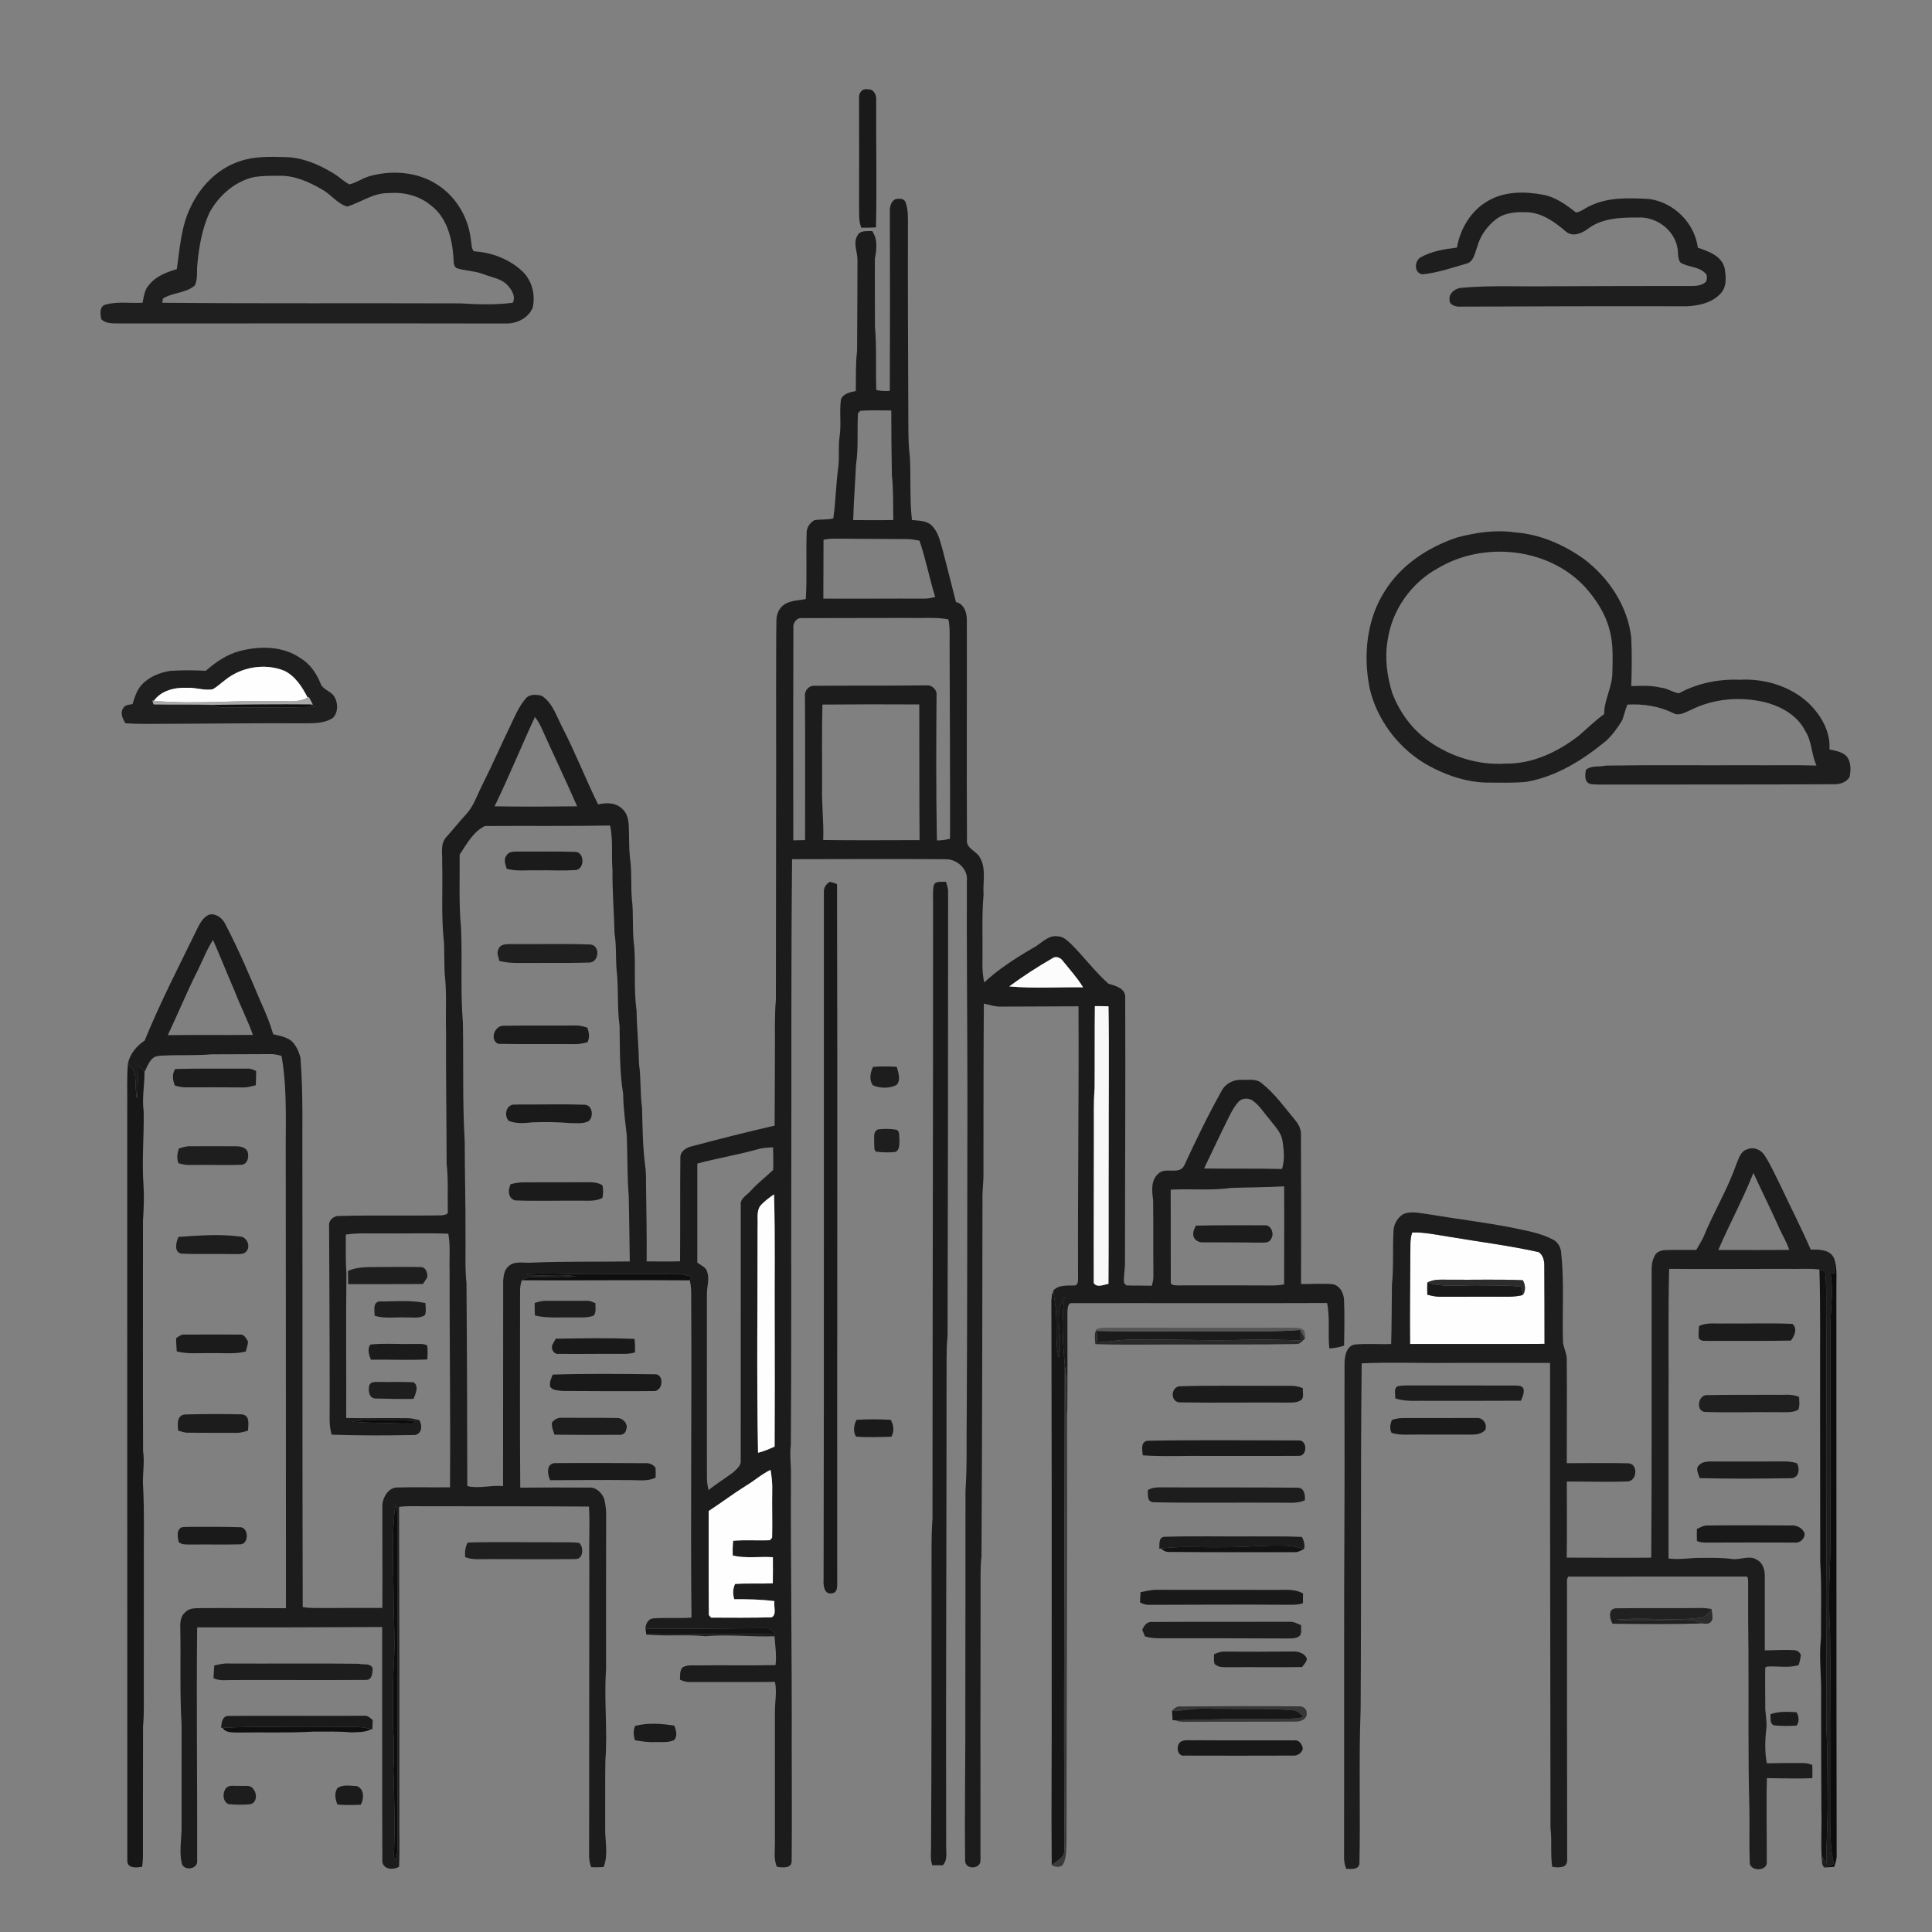 <svg xmlns="http://www.w3.org/2000/svg" width="1024pt" height="1024pt" viewBox="0 0 1024 1024" version="1.1">
<rect x="0" y="0" width="1024" height="1024" fill="#808080" stroke="none"/>
<g id="#ffffffff">
<path fill="#ffffff" opacity="0" d=" M 0.00 0.00 L 1024.00 0.00 L 1024.00 1024.00 L 0.00 1024.00 L 0.00 0.00 M 455.32 51.97 C 455.33 70.98 455.41 89.99 455.33 109.00 C 455.46 112.90 454.98 116.98 456.50 120.69 C 459.09 120.69 461.69 120.70 464.28 120.52 C 464.82 97.99 464.25 75.46 464.40 52.93 C 464.63 50.36 463.01 47.03 460.02 47.37 C 457.17 46.64 454.99 49.27 455.32 51.97 M 126.77 85.57 C 115.20 89.46 106.07 98.89 101.00 109.81 C 95.96 120.05 95.34 131.57 93.71 142.66 C 88.27 144.25 82.63 146.38 79.00 150.98 C 76.56 153.55 76.26 157.18 75.56 160.47 C 69.15 160.80 62.50 159.72 56.26 161.35 C 52.61 162.15 53.02 166.42 53.73 169.22 C 56.41 171.93 60.55 171.29 64.01 171.43 C 132.02 171.46 200.02 171.34 268.03 171.47 C 273.86 171.64 280.08 168.59 282.37 163.00 C 283.82 156.24 282.04 148.84 277.03 143.96 C 270.11 137.35 260.64 133.79 251.16 133.19 C 249.80 131.80 250.05 129.51 249.65 127.71 C 248.54 115.87 242.04 104.49 231.99 98.01 C 221.82 91.24 208.65 90.10 196.99 93.07 C 192.80 93.97 189.30 96.73 185.18 97.73 C 181.97 96.05 179.42 93.38 176.27 91.59 C 168.62 87.01 160.02 83.36 150.98 83.25 C 142.88 83.05 134.51 82.77 126.77 85.57 M 788.41 106.63 C 779.53 111.79 773.98 121.26 772.20 131.22 C 765.70 132.03 759.04 133.07 753.23 136.25 C 749.54 138.03 749.31 144.98 754.08 145.39 C 761.89 144.57 769.44 142.00 776.96 139.80 C 781.14 138.97 781.66 134.15 782.94 130.84 C 784.55 124.95 788.25 119.77 793.09 116.08 C 797.90 112.48 804.25 112.24 810.04 112.51 C 817.82 113.11 824.35 117.87 830.06 122.82 C 833.63 125.65 838.13 123.79 841.39 121.45 C 848.88 115.59 858.94 115.22 868.05 115.29 C 877.58 114.70 887.22 121.58 889.02 131.11 C 889.67 133.78 888.92 136.91 890.73 139.22 C 894.68 141.65 899.98 141.18 903.50 144.49 C 905.08 145.50 904.80 147.68 904.31 149.23 C 901.31 152.19 896.82 151.49 893.01 151.57 C 869.34 151.55 845.67 151.64 822.01 151.73 C 806.09 152.01 790.14 151.12 774.27 152.57 C 771.19 152.97 767.84 155.43 768.30 158.88 C 768.08 161.37 770.89 162.37 772.91 162.52 C 813.29 162.37 853.68 162.23 894.06 162.34 C 900.38 162.03 907.25 160.57 911.75 155.78 C 915.38 152.23 914.86 146.61 914.08 142.06 C 912.44 135.50 905.51 133.27 899.88 131.26 C 898.20 118.12 887.10 107.21 874.05 105.46 C 863.58 104.92 852.56 104.37 842.87 109.09 C 840.29 110.13 838.09 112.24 835.31 112.64 C 830.10 108.54 824.58 104.45 817.89 103.23 C 808.11 101.36 797.20 101.34 788.41 106.63 M 474.56 105.57 C 472.24 106.75 471.57 109.53 471.64 111.92 C 471.74 143.68 471.74 175.43 471.62 207.18 C 469.22 207.34 466.81 207.26 464.46 206.72 C 464.07 195.48 464.71 184.21 463.75 173.00 C 463.76 161.00 463.62 148.99 463.71 136.99 C 464.67 132.10 465.31 126.76 462.23 122.44 C 459.62 122.64 456.07 121.90 454.57 124.65 C 451.90 128.81 454.60 133.56 454.48 138.00 C 454.43 154.00 454.40 170.00 454.27 186.01 C 453.41 193.05 453.72 200.16 453.61 207.25 C 450.62 207.82 447.08 208.53 445.73 211.64 C 444.81 218.05 445.95 224.59 445.05 231.01 C 444.18 236.43 444.98 241.94 444.34 247.38 C 443.05 256.47 443.00 265.70 441.67 274.77 C 438.37 275.61 434.94 275.12 431.63 275.72 C 429.38 277.03 427.63 279.40 427.55 282.06 C 427.12 293.86 427.82 305.70 427.09 317.49 C 423.24 318.30 419.01 318.17 415.64 320.45 C 412.83 322.28 411.51 325.74 411.51 328.99 C 411.31 340.99 411.44 353.00 411.35 365.00 C 411.46 420.00 411.24 475.00 411.24 530.01 C 410.50 537.98 410.81 546.00 410.74 554.00 C 410.71 568.20 410.66 582.41 410.56 596.61 C 395.99 599.99 381.47 603.58 367.04 607.47 C 363.88 608.11 360.30 610.20 360.61 613.91 C 360.39 632.11 360.61 650.32 360.44 668.52 C 354.54 668.69 348.63 668.63 342.73 668.55 C 342.88 655.37 342.57 642.18 342.42 629.00 C 342.35 625.31 342.53 621.61 341.96 617.96 C 340.60 607.69 340.61 597.33 340.27 586.99 C 339.22 579.35 339.80 571.59 338.70 563.96 C 338.51 554.48 337.55 545.06 337.39 535.59 C 335.83 524.45 336.95 513.17 336.18 501.99 C 334.95 493.38 335.95 484.62 334.85 476.00 C 334.31 469.02 334.93 461.98 333.95 455.04 C 333.26 449.05 333.53 443.00 333.24 436.99 C 332.95 434.11 332.33 430.98 330.04 428.97 C 326.79 425.39 321.39 425.28 317.01 426.35 C 310.38 412.91 304.95 398.92 298.08 385.59 C 295.02 379.76 292.98 372.68 287.26 368.85 C 284.37 368.02 280.45 367.71 278.46 370.46 C 274.79 374.76 272.71 380.09 270.28 385.13 C 265.28 395.49 260.65 406.02 255.49 416.30 C 252.81 421.57 251.02 427.46 246.85 431.82 C 243.29 435.60 240.17 439.74 236.66 443.55 C 233.19 447.20 234.57 452.47 234.36 457.00 C 234.75 471.37 233.73 485.83 235.37 500.13 C 235.53 505.41 235.45 510.69 235.68 515.96 C 236.92 526.25 236.08 536.65 236.42 547.00 C 236.30 570.34 236.69 593.67 236.73 617.01 C 237.68 625.31 237.16 633.68 237.35 642.02 C 237.76 643.92 235.22 643.86 234.03 644.18 C 216.01 644.48 197.97 643.99 179.95 644.50 C 176.96 644.21 173.99 646.79 174.43 649.91 C 174.55 681.60 174.78 713.31 174.73 745.01 C 174.79 750.15 174.26 755.41 175.80 760.41 C 190.53 760.91 205.30 760.88 220.03 760.57 C 223.68 759.83 223.92 755.43 222.25 752.69 C 220.20 752.25 218.16 751.67 216.06 751.66 C 205.21 751.50 194.35 751.77 183.50 751.57 C 183.58 726.05 183.32 700.53 183.60 675.01 C 183.14 668.13 183.29 661.24 183.27 654.36 C 189.80 653.34 196.43 653.87 203.00 653.73 C 214.54 653.86 226.08 653.46 237.61 653.89 C 238.79 660.19 238.08 666.63 238.29 673.00 C 238.24 711.44 238.83 749.87 238.50 788.31 C 229.33 788.42 220.15 788.13 210.98 788.40 C 205.97 788.10 202.83 793.52 202.64 797.96 C 202.61 816.05 202.79 834.14 202.66 852.23 C 193.11 852.31 183.55 852.19 174.00 852.26 C 169.48 852.21 164.93 852.53 160.45 851.79 C 160.21 774.19 160.39 696.60 160.27 619.00 C 160.13 599.48 160.77 579.92 159.24 560.45 C 158.31 557.24 156.93 553.94 154.40 551.66 C 151.62 549.59 148.11 548.94 144.80 548.17 C 143.16 542.43 140.87 536.90 138.38 531.47 C 132.44 517.40 126.50 503.30 119.40 489.77 C 117.91 486.70 114.62 484.03 111.05 484.72 C 107.94 485.87 106.22 488.92 104.80 491.72 C 95.18 511.52 84.98 531.10 76.70 551.50 C 72.41 554.39 68.94 558.43 67.82 563.61 C 67.12 571.38 67.57 579.20 67.44 587.00 C 67.45 720.02 67.43 853.04 67.49 986.06 C 67.36 990.49 72.37 989.98 75.37 989.39 C 75.55 987.61 75.73 985.84 75.77 984.08 C 75.77 961.05 75.76 938.02 75.82 914.99 C 76.46 908.01 76.15 901.00 76.21 894.00 C 76.24 874.00 76.25 854.00 76.25 834.00 C 76.10 818.00 76.64 801.97 75.76 786.00 C 75.68 780.32 76.67 774.66 75.83 769.01 C 75.70 728.34 75.80 687.67 75.78 647.00 C 76.19 640.67 76.47 634.33 76.05 628.00 C 75.13 615.00 76.39 601.99 76.14 589.00 C 75.18 582.07 76.64 575.16 76.58 568.22 C 77.82 565.71 78.78 562.92 80.88 560.96 C 82.56 559.47 84.91 559.59 87.00 559.46 C 95.33 559.03 103.68 559.56 112.00 558.81 C 122.34 558.75 132.69 558.72 143.03 558.69 C 145.14 558.59 147.20 559.09 149.22 559.65 C 152.43 577.94 151.26 596.53 151.46 615.01 C 151.55 694.13 151.51 773.26 151.57 852.39 C 136.71 852.41 121.86 852.23 107.01 852.33 C 104.05 852.44 100.65 852.05 98.37 854.37 C 95.75 856.38 95.40 859.91 95.56 862.98 C 95.89 879.98 95.24 897.01 96.25 914.00 C 96.25 932.67 96.25 951.34 96.24 970.01 C 96.04 975.88 95.00 981.91 96.37 987.72 C 97.36 991.54 104.07 990.89 104.50 987.02 C 104.63 945.53 104.05 904.02 104.50 862.53 C 137.18 862.60 169.87 862.51 202.55 862.36 C 202.62 903.89 202.48 945.42 202.66 986.94 C 203.48 990.99 208.49 991.18 211.51 989.43 C 211.94 980.29 211.55 971.14 211.66 962.00 C 211.68 907.56 211.67 853.12 211.50 798.67 C 215.98 798.12 220.50 798.36 225.00 798.34 C 254.05 798.41 283.11 798.29 312.16 798.51 C 312.74 808.33 312.09 818.17 312.35 827.99 C 312.34 877.66 312.29 927.33 312.25 977.00 C 312.36 981.22 311.67 985.65 313.37 989.66 C 315.55 989.77 317.74 989.73 319.92 989.58 C 322.54 982.96 320.65 975.86 320.76 969.00 C 320.84 957.00 320.67 945.00 320.86 933.00 C 322.11 917.01 320.07 900.98 321.22 885.00 C 321.23 857.33 321.18 829.65 321.27 801.98 C 321.25 799.43 320.82 796.91 320.23 794.46 C 319.03 791.14 315.78 788.05 312.06 788.45 C 299.95 788.35 287.84 788.42 275.74 788.49 C 275.45 753.98 275.69 719.47 275.65 684.96 C 275.57 682.78 275.82 680.60 276.60 678.56 C 306.26 678.75 335.93 678.36 365.60 678.60 C 366.77 683.31 366.23 688.20 366.37 693.00 C 366.68 747.80 365.95 802.59 366.50 857.38 C 359.69 857.84 352.84 857.28 346.03 857.79 C 343.38 858.22 342.20 860.77 342.11 863.21 C 342.23 863.99 342.46 865.56 342.58 866.35 C 353.01 867.36 363.55 866.17 374.00 867.23 C 386.17 866.09 398.34 867.72 410.53 867.23 C 410.85 872.32 411.71 877.42 411.05 882.54 C 397.37 882.81 383.69 882.54 370.00 882.68 C 367.24 882.80 364.23 882.24 361.75 883.76 C 360.14 885.55 360.56 888.05 360.39 890.27 C 362.15 891.01 364.00 891.64 365.96 891.51 C 380.89 891.45 395.83 891.62 410.76 891.43 C 411.90 896.92 410.60 902.47 410.73 908.00 C 410.76 930.67 410.76 953.34 410.73 976.01 C 410.84 980.49 409.91 985.16 411.77 989.42 C 414.74 989.89 419.88 990.55 419.59 986.04 C 419.81 966.03 419.62 946.01 419.63 926.00 C 419.78 878.00 419.01 830.00 419.22 782.00 C 419.38 776.65 418.43 771.33 419.16 766.00 C 419.51 719.01 419.27 672.01 419.40 625.01 C 419.54 568.47 419.25 511.93 419.82 455.39 C 446.88 455.37 473.94 455.18 501.00 455.41 C 507.11 455.15 513.27 460.63 512.45 466.96 C 512.32 505.31 512.74 543.65 512.75 582.00 C 512.63 637.67 512.72 693.34 512.39 749.00 C 512.13 762.67 512.69 776.36 511.73 790.00 C 511.70 827.00 511.72 864.00 511.65 901.00 C 511.78 929.35 511.22 957.70 511.53 986.05 C 511.37 991.18 519.92 990.84 519.67 985.94 C 519.67 938.29 519.60 890.64 519.73 843.00 C 519.79 836.99 519.51 830.98 520.21 825.01 C 520.56 762.01 520.67 699.00 520.74 636.00 C 520.54 631.32 521.34 626.68 521.25 622.01 C 521.29 591.98 521.23 561.96 521.46 531.94 C 524.58 532.61 527.68 533.67 530.92 533.52 C 544.49 533.49 558.06 533.44 571.63 533.36 C 571.88 580.92 571.22 628.48 571.39 676.03 C 571.26 677.85 571.92 680.13 570.04 681.29 C 565.92 681.55 561.30 680.68 558.19 684.08 L 558.30 684.93 C 557.10 685.69 557.69 687.62 557.26 688.93 C 557.44 758.28 557.48 827.64 557.42 897.00 C 557.54 927.51 557.13 958.03 557.44 988.54 C 559.41 989.65 562.39 990.19 563.66 987.79 C 565.34 984.16 565.10 979.92 565.27 976.00 C 565.36 901.43 565.66 826.87 565.62 752.31 C 565.84 733.18 565.74 714.06 565.75 694.94 C 565.93 693.45 565.91 690.54 568.06 690.70 C 613.16 690.61 658.27 690.82 703.37 690.63 C 705.05 698.55 703.70 706.69 704.58 714.69 C 707.24 714.56 709.86 714.05 712.40 713.22 C 712.54 705.12 712.70 697.01 712.37 688.92 C 712.19 685.27 710.03 681.13 706.07 680.63 C 700.58 680.21 695.07 680.61 689.58 680.57 C 689.67 654.36 689.63 628.16 689.53 601.96 C 689.79 598.82 688.39 595.92 686.39 593.60 C 680.81 586.91 675.71 579.67 668.82 574.20 C 665.86 571.50 661.58 572.52 657.95 572.35 C 653.60 572.13 649.30 574.47 647.36 578.40 C 640.19 591.24 633.78 604.51 627.61 617.85 C 624.91 622.97 617.66 618.29 613.96 622.05 C 609.92 625.50 610.51 631.27 611.18 636.00 C 611.37 649.34 611.21 662.69 611.32 676.04 C 611.40 677.89 611.00 679.71 610.48 681.49 C 605.98 681.28 601.47 681.52 596.98 681.28 C 596.68 680.95 596.06 680.29 595.75 679.96 C 595.44 676.29 596.33 672.66 596.27 669.01 C 596.26 622.31 596.58 575.61 596.38 528.92 C 596.77 523.91 591.35 522.46 587.57 521.44 C 580.12 514.87 574.27 506.73 567.15 499.83 C 565.36 498.24 563.43 496.35 560.88 496.31 C 555.41 495.33 551.81 500.30 547.40 502.52 C 538.31 507.84 529.39 513.51 521.66 520.71 C 520.89 517.19 520.60 513.59 520.73 510.00 C 520.91 498.00 520.29 485.97 521.31 474.01 C 520.84 467.32 522.96 459.90 519.01 453.93 C 517.00 450.85 511.91 449.43 512.52 445.09 C 512.30 406.38 512.53 367.66 512.44 328.95 C 512.51 324.91 511.18 320.13 506.69 319.12 C 504.29 309.99 502.11 300.81 499.67 291.69 C 498.35 287.24 497.45 282.29 494.12 278.84 C 491.40 275.85 487.03 276.03 483.34 275.60 C 482.06 264.45 482.89 253.18 482.23 241.99 C 481.27 234.37 481.50 226.67 481.42 219.00 C 481.30 186.00 481.14 153.00 481.22 120.00 C 481.23 115.71 481.46 111.19 479.93 107.12 C 479.03 104.96 476.44 105.23 474.56 105.57 M 772.47 284.81 C 757.17 289.88 742.68 299.28 734.05 313.18 C 724.30 328.28 722.47 347.33 725.91 364.67 C 729.67 381.01 740.40 395.52 754.62 404.33 C 765.29 410.64 777.49 415.02 790.01 414.80 C 796.35 414.82 802.72 415.03 809.03 414.39 C 825.03 411.59 839.15 402.70 851.47 392.49 C 854.77 389.33 857.51 385.59 859.84 381.67 C 860.79 378.95 861.46 376.13 862.58 373.46 C 870.91 372.96 879.35 374.27 886.88 377.97 C 890.00 379.73 893.27 377.44 896.17 376.30 C 907.86 370.39 921.65 369.13 934.38 371.94 C 943.39 374.01 952.52 378.85 956.82 387.42 C 960.42 392.96 960.03 399.88 962.77 405.75 C 950.85 405.38 938.92 405.71 927.00 405.58 C 901.67 405.71 876.33 405.39 851.00 405.78 C 847.59 406.68 843.35 405.53 840.57 408.05 C 840.09 410.68 839.63 414.77 843.04 415.55 C 847.66 416.10 852.34 415.72 857.00 415.84 C 895.00 415.76 933.00 415.87 971.01 415.66 C 974.48 415.87 978.31 415.06 980.27 411.87 C 981.16 408.11 981.18 403.60 978.46 400.55 C 976.05 398.38 972.67 397.89 969.64 397.18 C 970.29 387.65 965.08 378.93 958.45 372.53 C 948.69 363.55 935.11 359.55 922.00 360.28 C 910.88 359.85 899.66 362.11 889.87 367.45 C 886.54 366.99 883.64 364.72 880.22 364.46 C 875.09 363.20 869.81 363.49 864.59 363.65 C 864.90 355.09 865.00 346.52 864.59 337.97 C 862.75 321.30 852.80 306.37 839.63 296.35 C 828.89 288.71 816.29 283.12 803.03 282.19 C 792.81 280.65 782.38 282.24 772.47 284.81 M 127.10 345.06 C 120.26 346.83 114.33 350.92 109.09 355.54 C 102.82 355.20 96.52 355.17 90.26 355.58 C 84.61 356.46 78.92 358.73 75.01 363.05 C 72.46 365.88 71.35 369.61 70.24 373.17 C 68.53 373.56 66.25 373.49 65.33 375.31 C 63.52 377.89 65.03 380.98 66.46 383.34 C 69.97 383.60 73.49 383.69 77.01 383.68 C 105.68 383.65 134.35 383.19 163.02 383.36 C 167.55 383.32 172.50 383.15 176.38 380.53 C 179.25 377.73 179.23 372.90 177.38 369.55 C 175.66 366.19 170.94 365.73 169.78 361.96 C 167.63 356.67 164.22 351.81 159.25 348.82 C 149.92 342.37 137.72 342.27 127.10 345.06 M 494.86 469.59 C 494.21 473.35 494.66 477.21 494.55 481.01 C 494.58 589.01 494.26 697.01 494.24 805.01 C 493.50 814.32 493.82 823.67 493.73 833.01 C 493.70 881.67 493.80 930.34 493.47 979.00 C 493.45 982.20 493.00 985.50 494.13 988.60 C 495.98 988.65 497.85 988.66 499.72 988.64 C 502.64 985.43 501.21 980.89 501.49 977.00 C 501.25 895.33 501.72 813.67 501.69 732.00 C 501.81 724.00 501.42 715.98 502.23 708.01 C 502.42 629.31 502.55 550.60 502.51 471.91 C 502.41 470.32 501.77 468.85 501.39 467.34 C 499.11 467.64 495.51 466.54 494.86 469.59 M 436.67 472.91 C 436.59 594.28 436.81 715.66 436.52 837.03 C 436.26 839.95 436.75 845.35 440.93 844.48 C 444.18 844.19 443.69 840.36 443.74 838.01 C 443.62 714.87 443.99 591.73 443.64 468.60 C 442.43 468.09 441.20 467.69 439.95 467.39 C 437.86 468.36 436.51 470.60 436.67 472.91 M 462.68 575.26 C 466.58 576.90 471.32 576.97 475.15 575.08 C 477.65 572.51 476.11 568.46 475.31 565.45 C 471.12 565.15 466.92 565.18 462.74 565.46 C 461.26 568.39 460.53 572.51 462.68 575.26 M 92.71 575.39 C 94.75 575.95 96.83 576.40 98.95 576.31 C 108.98 576.24 119.02 576.31 129.05 576.36 C 131.27 576.40 133.40 575.69 135.55 575.21 C 135.70 572.68 135.77 570.15 135.75 567.63 C 134.25 566.96 132.71 566.24 131.02 566.40 C 118.30 566.46 105.58 566.23 92.86 566.61 C 91.06 569.35 91.51 572.51 92.71 575.39 M 465.45 598.58 C 462.39 599.76 463.57 603.49 463.32 606.04 C 463.57 607.45 462.98 609.39 464.28 610.40 C 467.69 610.83 471.18 610.94 474.60 610.56 C 476.98 609.41 476.68 606.23 476.70 604.00 C 476.45 602.24 477.08 599.82 475.22 598.80 C 472.01 598.18 468.68 598.24 465.45 598.58 M 94.78 608.73 C 93.94 611.29 93.58 613.92 94.58 616.51 C 96.65 617.15 98.78 617.58 100.96 617.47 C 109.98 617.28 119.00 617.68 128.02 617.37 C 131.37 617.13 132.17 612.77 131.14 610.17 C 129.97 608.04 127.32 607.51 125.08 607.56 C 117.04 607.53 108.99 607.47 100.95 607.54 C 98.82 607.45 96.78 608.08 94.78 608.73 M 920.22 617.23 C 915.60 630.56 908.15 642.63 902.86 655.67 C 901.75 658.01 900.33 660.20 899.06 662.45 C 893.73 662.58 888.40 662.39 883.08 662.56 C 880.71 662.58 877.87 663.36 876.95 665.81 C 874.84 669.53 875.54 673.91 875.42 678.00 C 875.30 727.20 875.56 776.40 875.19 825.59 C 860.26 825.76 845.33 825.57 830.40 825.56 C 830.61 812.12 830.44 798.69 830.45 785.25 C 841.28 785.20 852.13 785.61 862.94 785.18 C 867.83 784.61 868.20 775.76 863.05 775.59 C 852.18 775.28 841.30 775.54 830.43 775.52 C 830.42 757.33 830.56 739.14 830.42 720.95 C 830.55 717.78 829.04 714.92 828.43 711.89 C 827.89 696.26 829.15 680.57 827.54 664.99 C 827.55 661.85 826.07 658.47 823.17 657.02 C 816.29 653.37 808.51 652.24 801.00 650.59 C 786.41 647.80 771.67 645.99 757.03 643.57 C 752.60 643.04 747.77 641.62 743.54 643.64 C 740.69 645.50 738.85 648.69 738.61 652.08 C 738.04 661.70 738.75 671.38 737.75 680.99 C 737.58 691.44 737.69 701.89 737.34 712.34 C 730.90 712.61 724.43 711.99 718.01 712.64 C 713.76 713.43 712.81 718.32 712.64 721.94 C 712.54 746.29 712.71 770.65 712.61 795.00 C 712.25 858.01 712.52 921.02 712.38 984.02 C 712.30 986.24 712.69 988.45 713.53 990.52 C 716.03 990.59 720.05 991.17 720.53 987.80 C 721.12 960.55 720.13 933.24 721.16 906.00 C 721.59 844.87 721.03 783.73 721.72 722.60 C 737.12 721.87 752.57 722.58 768.00 722.36 C 785.85 722.29 803.70 722.38 821.56 722.38 C 821.50 804.59 821.73 886.80 821.80 969.00 C 822.66 975.80 821.68 982.69 822.70 989.47 C 825.69 989.88 830.60 990.40 830.63 986.08 C 830.57 936.43 830.51 886.77 830.54 837.12 C 830.70 836.76 831.02 836.02 831.18 835.65 C 862.42 835.67 893.68 835.55 924.93 835.62 C 926.97 835.28 926.42 837.76 926.55 838.99 C 926.53 850.99 926.53 862.99 926.71 874.99 C 926.91 902.99 926.43 931.01 927.22 959.00 C 927.38 968.30 927.04 977.62 927.39 986.92 C 927.20 992.02 936.65 991.98 936.43 987.02 C 936.49 972.16 936.11 957.30 936.49 942.45 C 944.52 942.49 952.56 942.85 960.58 942.45 C 960.67 940.10 960.64 937.76 960.55 935.42 C 959.07 934.95 957.59 934.44 956.05 934.48 C 949.52 934.36 942.98 934.49 936.45 934.58 C 935.31 928.46 935.49 922.16 936.21 916.00 C 936.61 911.98 935.51 908.02 935.63 904.00 C 935.64 897.34 935.47 890.68 935.61 884.03 L 936.19 883.38 C 941.91 882.79 947.82 884.33 953.40 882.47 C 953.80 880.68 954.38 878.91 954.47 877.08 C 953.90 875.65 952.51 874.69 951.01 874.64 C 945.80 874.29 940.59 874.72 935.39 874.72 C 935.33 861.80 935.45 848.87 935.39 835.95 C 935.50 832.51 934.59 828.47 931.27 826.76 C 927.22 824.06 922.41 826.93 918.00 826.30 C 913.02 825.62 908.01 825.65 903.00 825.71 C 896.77 825.46 890.57 826.89 884.35 826.03 C 884.33 799.69 884.33 773.35 884.35 747.00 C 884.53 722.18 884.08 697.34 884.67 672.52 C 905.45 672.70 926.22 672.52 947.00 672.52 C 952.77 672.73 958.60 672.16 964.34 672.87 C 964.98 694.57 964.60 716.29 964.69 738.00 C 964.77 768.00 964.67 798.00 964.77 828.01 C 965.62 841.31 965.09 854.67 965.19 868.00 C 963.95 878.32 965.51 888.66 965.25 899.00 C 965.21 919.00 965.31 939.00 965.38 959.00 C 965.68 968.69 964.85 978.44 965.82 988.08 C 966.07 988.52 966.56 989.38 966.80 989.81 C 968.59 989.71 970.39 989.62 972.19 989.44 C 972.82 987.35 973.59 985.26 973.47 983.06 C 973.28 883.70 973.40 784.35 973.32 685.00 C 973.18 679.27 973.93 673.44 972.40 667.85 C 970.84 662.30 964.44 662.16 959.74 662.34 C 954.85 651.07 949.22 640.13 944.00 629.01 C 941.21 623.51 938.75 617.81 935.44 612.59 C 933.60 609.46 929.53 607.64 926.08 609.15 C 922.49 610.12 921.51 614.23 920.22 617.23 M 94.59 655.58 C 93.36 658.32 92.03 663.49 96.04 664.45 C 105.35 664.93 114.70 664.43 124.02 664.71 C 126.17 664.56 128.77 665.17 130.43 663.43 C 133.17 660.68 130.81 655.29 126.94 655.37 C 116.20 653.98 105.34 654.84 94.59 655.58 M 184.42 673.63 C 184.47 675.95 184.50 678.27 184.54 680.61 C 197.73 680.62 210.93 680.63 224.13 680.56 C 224.94 679.36 225.80 678.20 226.47 676.93 C 226.72 674.74 225.68 671.54 223.06 671.58 C 216.37 671.42 209.69 671.53 203.00 671.54 C 196.78 671.72 190.26 670.99 184.42 673.63 M 198.54 697.35 C 203.85 699.08 209.51 698.00 214.99 698.28 C 218.37 698.10 222.09 699.04 225.13 697.11 C 226.14 695.14 225.46 692.77 225.51 690.65 C 217.49 688.95 209.19 689.86 201.04 689.80 C 197.37 690.45 198.65 694.72 198.54 697.35 M 283.39 690.58 C 283.34 692.79 283.40 695.01 283.52 697.24 C 290.24 698.85 297.16 698.09 304.00 698.25 C 307.53 698.18 311.19 698.63 314.57 697.34 C 316.29 695.63 315.38 692.92 315.65 690.78 C 314.16 690.15 312.69 689.34 311.02 689.47 C 304.01 689.44 296.99 689.44 289.97 689.46 C 287.71 689.37 285.52 689.89 283.39 690.58 M 900.52 702.84 C 900.37 704.93 900.14 707.04 900.36 709.14 C 901.46 711.28 904.06 710.52 906.01 710.72 C 920.40 710.67 934.79 710.83 949.19 710.54 C 951.13 708.13 952.91 704.03 949.97 701.68 C 938.00 701.17 925.99 701.62 914.00 701.48 C 909.49 701.68 904.73 700.76 900.52 702.84 M 581.26 704.43 C 579.78 706.85 580.41 709.74 580.55 712.41 C 595.68 712.95 610.85 712.54 626.00 712.63 C 646.34 712.52 666.69 712.77 687.03 712.35 C 689.07 712.53 690.34 710.75 691.56 709.43 L 691.92 710.12 C 691.77 708.56 691.73 707.01 691.42 705.49 C 690.19 703.85 687.87 703.76 686.02 703.68 C 652.67 703.79 619.32 703.68 585.97 703.68 C 584.36 703.65 582.77 703.90 581.26 704.43 M 93.34 709.26 C 93.37 711.59 93.49 713.93 93.68 716.26 C 99.67 717.84 105.89 717.03 112.00 717.19 C 118.09 717.00 124.28 717.86 130.26 716.33 C 130.69 714.56 131.41 712.84 131.45 711.02 C 130.46 709.32 129.33 706.97 126.96 707.35 C 117.29 707.33 107.62 707.30 97.95 707.36 C 96.15 707.13 94.73 708.32 93.34 709.26 M 294.54 709.55 C 293.98 710.49 293.46 711.45 292.96 712.44 C 291.63 714.60 293.49 718.02 296.17 717.57 C 306.11 717.72 316.06 717.51 326.00 717.57 C 329.53 717.52 333.16 717.89 336.58 716.78 C 336.62 714.40 336.55 712.03 336.35 709.67 C 322.44 709.02 308.47 709.35 294.54 709.55 M 196.34 712.63 C 194.55 714.72 195.58 718.28 196.59 720.67 C 206.55 720.54 216.52 720.98 226.47 720.54 C 226.58 718.06 226.86 715.56 226.37 713.12 C 224.17 711.86 221.45 712.48 219.02 712.31 C 211.47 712.53 203.87 711.85 196.34 712.63 M 291.58 734.91 C 292.85 737.08 295.74 736.85 297.92 737.23 C 314.27 737.31 330.64 737.44 346.99 737.27 C 351.55 736.84 352.00 728.14 347.02 728.38 C 329.00 728.20 310.95 727.97 292.94 728.56 C 292.17 730.58 291.12 732.66 291.58 734.91 M 195.76 734.13 C 195.05 736.82 195.44 741.15 199.03 741.23 C 205.74 741.39 212.47 741.58 219.18 741.43 C 220.29 738.82 222.23 734.43 219.11 732.62 C 213.07 732.35 207.02 732.56 200.97 732.47 C 199.11 732.56 196.74 732.06 195.76 734.13 M 740.57 734.79 C 738.61 736.30 739.67 739.00 739.48 741.11 C 745.11 743.13 751.14 742.27 757.00 742.48 C 773.37 742.42 789.74 742.53 806.11 742.41 C 807.03 740.40 807.93 738.28 807.50 736.02 C 806.63 734.27 804.63 734.45 803.01 734.37 C 785.34 734.29 767.67 734.36 750.01 734.31 C 746.86 734.33 743.66 734.10 740.57 734.79 M 625.03 743.28 C 643.68 743.60 662.34 743.26 681.00 743.39 C 683.79 743.33 686.79 743.71 689.34 742.26 C 691.47 740.79 690.30 737.94 690.55 735.80 C 686.27 733.86 681.52 734.68 676.99 734.51 C 659.67 734.58 642.33 734.25 625.02 734.75 C 620.49 735.53 620.35 742.83 625.03 743.28 M 903.28 748.35 C 916.51 748.81 929.76 748.31 943.00 748.49 C 946.41 748.40 950.11 748.97 953.19 747.13 C 954.04 745.00 953.56 742.64 953.59 740.43 C 949.63 738.60 945.19 739.47 941.00 739.28 C 929.01 739.34 917.03 739.20 905.05 739.45 C 900.31 738.93 898.48 747.25 903.28 748.35 M 94.45 758.27 C 96.25 758.79 98.05 759.45 99.96 759.37 C 108.32 759.45 116.68 759.40 125.05 759.44 C 127.25 759.54 129.36 758.86 131.44 758.26 C 131.63 755.02 132.65 749.95 128.02 749.64 C 118.03 749.40 108.02 749.43 98.04 749.70 C 93.54 750.18 94.12 754.95 94.45 758.27 M 292.52 754.05 C 292.28 756.26 293.22 758.33 293.89 760.40 C 305.28 760.57 316.67 760.52 328.05 760.49 C 329.84 760.71 331.68 759.61 331.87 757.73 C 333.23 754.77 330.05 751.39 327.05 751.58 C 317.35 751.41 307.65 751.51 297.94 751.46 C 295.80 751.23 293.75 752.33 292.52 754.05 M 737.68 752.66 C 736.85 754.87 736.38 757.23 737.56 759.44 C 741.91 760.82 746.51 760.28 751.00 760.34 C 760.69 760.37 770.37 760.35 780.06 760.37 C 782.62 760.40 785.50 759.90 787.25 757.84 C 788.40 755.00 786.15 751.49 783.08 751.56 C 772.06 751.62 761.03 751.54 750.00 751.60 C 745.87 751.69 741.61 751.10 737.68 752.66 M 453.69 761.44 C 459.93 761.95 466.20 761.65 472.45 761.49 C 474.11 758.61 473.69 755.32 472.09 752.54 C 466.04 752.20 459.96 752.13 453.92 752.56 C 452.60 755.42 452.02 758.57 453.69 761.44 M 608.38 763.62 C 604.38 764.02 605.44 768.58 605.70 771.37 C 617.11 772.14 628.57 771.50 640.00 771.68 C 655.98 771.63 671.97 771.76 687.95 771.64 C 693.15 772.21 693.15 762.81 687.94 763.46 C 661.42 763.44 634.89 763.13 608.38 763.62 M 900.47 776.61 C 898.42 778.52 900.30 781.26 900.84 783.44 C 916.91 783.85 933.00 783.73 949.07 783.49 C 953.40 783.59 954.19 778.64 952.42 775.56 C 948.41 774.19 944.15 774.66 940.00 774.62 C 930.00 774.64 920.00 774.65 910.00 774.63 C 906.80 774.73 902.88 774.04 900.47 776.61 M 291.60 784.54 C 305.74 784.49 319.87 784.34 334.00 784.48 C 338.52 784.42 343.28 785.31 347.48 783.15 C 347.50 781.42 347.58 779.71 347.46 778.00 C 346.29 776.25 344.15 775.34 342.09 775.52 C 326.05 775.43 310.02 775.35 293.99 775.48 C 289.40 775.86 290.13 781.54 291.60 784.54 M 608.37 789.79 C 608.57 792.25 607.72 795.74 611.08 796.22 C 633.37 796.71 655.69 796.30 678.00 796.46 C 682.55 796.34 687.30 797.12 691.60 795.19 C 691.82 792.55 691.39 788.69 688.02 788.52 C 664.69 788.26 641.34 788.46 618.00 788.34 C 614.75 788.38 611.26 787.96 608.37 789.79 M 899.40 810.39 C 899.33 812.51 899.34 814.64 899.41 816.78 C 901.17 817.47 903.06 817.68 904.97 817.60 C 920.33 817.49 935.70 817.55 951.06 817.59 C 953.85 818.03 956.45 815.75 956.51 812.95 C 955.61 809.81 952.10 808.22 949.04 808.52 C 934.34 808.49 919.63 808.33 904.93 808.55 C 902.90 808.47 901.16 809.59 899.40 810.39 M 95.34 810.11 C 93.59 811.84 94.22 815.02 94.70 817.27 C 96.37 818.92 98.84 818.55 100.98 818.64 C 109.66 818.51 118.34 818.75 127.01 818.54 C 132.17 818.85 131.96 809.20 127.02 809.45 C 118.00 809.14 108.98 809.30 99.96 809.27 C 98.44 809.45 96.58 808.98 95.34 810.11 M 614.43 820.86 L 615.36 820.76 C 616.62 821.93 618.20 822.78 619.99 822.56 C 641.99 822.74 664.00 822.70 686.00 822.68 C 687.88 822.83 689.50 821.79 691.16 821.06 C 691.77 818.79 691.06 816.63 690.05 814.61 C 681.71 814.16 673.35 814.43 665.00 814.32 C 649.01 814.47 633.00 814.03 617.02 814.54 C 613.95 814.87 614.64 818.65 614.43 820.86 M 246.55 825.32 C 250.53 826.88 254.83 826.31 259.00 826.36 C 274.34 826.34 289.69 826.53 305.04 826.33 C 309.30 826.45 309.48 819.79 306.93 817.75 C 301.97 817.24 296.97 817.57 292.00 817.43 C 277.29 817.49 262.57 817.15 247.87 817.58 C 246.57 819.97 246.31 822.65 246.55 825.32 M 604.51 843.89 C 604.38 845.70 604.30 847.51 604.25 849.34 C 605.72 850.05 607.30 850.67 608.99 850.59 C 632.66 850.56 656.33 850.37 680.00 850.54 C 683.52 850.46 687.15 850.89 690.57 849.76 C 690.60 848.03 690.63 846.30 690.63 844.58 C 685.83 841.84 680.26 842.84 675.00 842.68 C 654.32 842.71 633.65 842.59 612.98 842.64 C 610.10 842.60 607.31 843.39 604.51 843.89 M 854.66 860.62 C 870.60 860.78 886.55 860.97 902.48 860.45 C 903.63 860.74 904.78 860.69 905.94 860.31 C 908.76 858.87 907.28 855.30 907.24 852.81 C 905.18 852.48 903.12 852.20 901.05 852.28 C 886.11 852.48 871.17 852.24 856.24 852.43 C 852.09 852.93 853.21 858.01 854.66 860.62 M 605.43 863.84 C 605.91 865.00 606.39 866.16 606.86 867.35 C 611.45 868.74 616.27 868.23 621.00 868.33 C 641.34 868.36 661.68 868.29 682.02 868.43 C 684.17 868.38 686.49 868.58 688.41 867.40 C 690.29 866.03 689.41 863.41 689.67 861.44 C 687.59 860.43 685.44 859.38 683.07 859.59 C 658.71 859.66 634.35 859.54 610.00 859.68 C 607.60 859.78 606.26 861.85 605.43 863.84 M 643.44 876.79 C 643.53 878.46 643.18 880.24 643.77 881.88 C 645.90 884.18 649.18 883.52 651.99 883.66 C 664.70 883.53 677.41 883.80 690.12 883.57 C 691.10 882.13 692.70 880.87 692.64 878.97 C 691.33 876.12 687.95 875.16 685.06 875.34 C 673.03 875.48 660.99 875.46 648.96 875.39 C 647.00 875.27 645.20 876.04 643.44 876.79 M 113.56 882.78 C 113.41 885.01 113.26 887.24 113.16 889.49 C 116.55 891.13 120.37 890.35 124.00 890.46 C 147.34 890.37 170.69 890.57 194.04 890.40 C 197.31 890.44 197.51 886.45 197.48 884.04 C 196.16 881.37 192.47 882.46 190.04 881.83 C 167.03 881.54 144.00 881.82 120.98 881.69 C 118.45 881.57 116.00 882.19 113.56 882.78 M 621.21 906.67 C 621.28 908.35 621.35 910.03 621.47 911.72 C 621.83 911.73 622.57 911.76 622.94 911.77 C 625.78 913.06 628.98 912.49 632.00 912.60 C 650.31 912.48 668.63 912.63 686.93 912.47 C 689.47 912.54 692.98 911.03 692.55 907.99 C 692.82 905.56 690.19 904.09 688.05 904.39 C 667.37 904.24 646.67 904.27 625.99 904.45 C 624.02 904.19 622.46 905.27 621.21 906.67 M 938.39 908.53 C 938.57 910.55 937.86 913.07 939.92 914.37 C 944.01 914.96 948.16 914.82 952.29 914.61 C 953.74 912.29 953.51 909.81 952.21 907.51 C 947.58 907.24 942.84 907.01 938.39 908.53 M 117.24 915.86 L 118.01 915.81 C 119.62 918.54 123.23 918.14 125.96 918.28 C 139.31 918.06 152.67 918.57 166.00 917.79 C 172.67 917.81 179.35 917.56 186.00 918.20 C 189.60 918.00 193.55 918.30 196.78 916.48 L 197.38 916.62 C 197.39 914.95 197.44 913.28 197.55 911.63 C 196.18 910.59 194.84 909.10 192.94 909.39 C 169.03 909.55 145.12 909.31 121.21 909.47 C 117.83 909.31 117.30 913.30 117.24 915.86 M 336.65 914.75 C 335.57 917.22 335.71 919.85 336.56 922.37 C 340.01 922.95 343.48 923.50 347.00 923.34 C 350.43 923.18 354.08 923.81 357.31 922.28 C 359.28 920.05 358.30 917.06 357.40 914.62 C 350.56 913.52 343.43 913.02 336.65 914.75 M 625.43 923.44 C 623.19 925.68 624.00 931.19 627.99 930.51 C 647.01 930.60 666.04 930.54 685.07 930.50 C 687.48 930.76 689.82 929.36 690.52 927.00 C 690.37 924.72 688.59 922.05 686.05 922.44 C 668.70 922.34 651.34 922.53 634.00 922.35 C 631.21 922.65 627.71 921.62 625.43 923.44 M 120.41 947.20 C 117.76 949.28 117.76 954.91 121.11 956.24 C 124.99 956.57 128.94 956.68 132.82 956.26 C 136.38 955.25 136.26 950.33 134.11 948.04 C 132.50 945.76 129.35 946.84 127.00 946.53 C 124.84 946.76 122.31 945.99 120.41 947.20 M 178.80 947.76 C 177.10 950.46 177.70 953.66 178.86 956.44 C 182.97 956.80 187.11 956.75 191.22 956.52 C 193.04 953.36 193.09 947.90 188.97 946.66 C 185.62 946.58 181.71 945.64 178.80 947.76 Z" />
<path fill="#ffffff" opacity="0" d=" M 110.96 112.82 C 115.94 103.65 124.56 95.98 134.95 93.79 C 139.26 93.15 143.64 93.16 147.99 93.18 C 156.09 92.91 163.71 96.43 170.59 100.35 C 175.36 102.94 178.65 107.85 183.95 109.47 C 191.32 107.29 197.96 102.12 206.01 102.36 C 213.92 101.67 222.07 103.63 228.25 108.75 C 236.74 115.03 239.56 126.04 240.32 136.06 C 240.56 138.11 240.07 140.58 241.85 142.08 C 246.62 143.65 251.79 143.51 256.48 145.41 C 260.72 147.09 265.71 147.61 268.95 151.14 C 271.22 153.59 273.50 157.09 271.76 160.47 C 262.55 161.67 253.24 161.35 244.00 160.80 C 191.35 160.59 138.69 160.97 86.03 160.47 C 86.10 159.92 86.25 158.82 86.32 158.26 C 91.57 154.92 98.50 155.48 103.26 151.29 C 104.96 147.76 104.17 143.72 104.61 139.96 C 105.49 130.71 107.10 121.34 110.96 112.82 Z" />
<path fill="#ffffff" opacity="0" d=" M 456.00 217.72 C 461.45 217.34 466.94 217.52 472.40 217.56 C 472.40 229.04 472.51 240.53 472.73 252.01 C 473.62 259.84 473.26 267.74 473.48 275.61 C 466.39 275.79 459.31 275.65 452.22 275.65 C 452.47 265.80 453.25 256.01 453.72 246.17 C 455.08 237.20 454.20 228.08 454.75 219.05 C 455.06 218.72 455.69 218.05 456.00 217.72 Z" />
<path fill="#ffffff" opacity="0" d=" M 436.48 286.08 C 438.28 285.73 440.10 285.49 441.95 285.50 C 454.98 285.63 468.02 285.60 481.05 285.73 C 483.17 285.76 485.25 286.22 487.35 286.55 C 490.69 296.35 492.62 306.55 495.68 316.43 C 493.83 316.87 491.94 317.28 490.03 317.29 C 472.15 317.18 454.27 317.41 436.39 317.27 C 436.50 306.87 436.39 296.48 436.48 286.08 Z" />
<path fill="#ffffff" opacity="0" d=" M 762.23 301.11 C 786.34 286.75 820.58 290.21 839.98 311.01 C 845.82 317.51 850.82 325.07 853.03 333.60 C 855.21 341.18 854.72 349.19 854.58 356.99 C 854.41 364.40 850.21 371.07 850.24 378.47 C 845.50 381.93 841.29 386.02 836.89 389.88 C 825.81 398.45 812.33 404.96 798.05 404.72 C 783.60 405.70 769.05 401.11 757.27 392.84 C 748.37 386.53 741.67 377.34 737.87 367.16 C 735.15 358.28 733.84 348.74 735.46 339.52 C 737.67 323.44 747.99 308.82 762.23 301.11 Z" />
<path fill="#ffffff" opacity="0" d=" M 420.51 332.93 C 420.14 330.34 422.14 327.29 424.96 327.61 C 443.97 327.59 462.98 327.56 482.00 327.51 C 488.88 327.78 495.86 326.94 502.66 328.29 C 503.71 333.13 503.20 338.09 503.31 343.00 C 503.42 376.84 503.60 410.69 503.54 444.53 C 501.28 445.19 498.93 445.43 496.59 445.45 C 496.09 419.39 496.19 393.31 496.40 367.25 C 495.89 364.94 493.50 362.98 491.04 363.25 C 471.38 363.52 451.71 363.31 432.05 363.49 C 428.99 363.07 426.33 365.90 426.64 368.90 C 426.88 394.35 426.65 419.80 426.71 445.25 C 424.62 445.32 422.54 445.34 420.46 445.40 C 420.38 407.91 420.37 370.42 420.51 332.93 Z" />
<path fill="#ffffff" opacity="0" d=" M 435.91 373.44 C 453.02 373.27 470.13 373.28 487.24 373.37 C 487.33 397.34 487.20 421.31 487.39 445.28 C 470.37 445.31 453.34 445.44 436.31 445.22 C 436.72 435.79 435.44 426.43 435.73 417.00 C 435.80 402.48 435.50 387.95 435.91 373.44 Z" />
<path fill="#ffffff" opacity="0" d=" M 283.55 379.97 C 284.67 381.48 285.65 383.10 286.53 384.77 C 292.89 399.01 299.67 413.08 305.90 427.38 C 291.31 427.54 276.72 427.60 262.14 427.37 C 269.72 411.78 276.21 395.68 283.55 379.97 Z" />
<path fill="#ffffff" opacity="0" d=" M 243.61 452.97 C 247.31 447.45 250.79 440.81 257.00 437.81 C 279.11 437.67 301.24 437.93 323.35 437.55 C 325.07 445.28 323.97 453.26 324.63 461.10 C 324.52 472.32 325.46 483.49 325.72 494.70 C 326.71 500.87 326.34 507.14 326.73 513.36 C 327.98 523.45 326.99 533.69 328.39 543.77 C 328.58 555.86 328.34 568.00 330.31 579.96 C 330.33 587.33 331.46 594.61 332.21 601.93 C 332.65 612.61 332.36 623.33 333.26 633.99 C 333.53 645.52 333.59 657.05 333.80 668.59 C 316.53 668.84 299.25 668.49 282.00 669.22 C 277.82 669.63 272.63 667.95 269.35 671.33 C 267.24 673.22 266.88 676.26 266.69 678.93 C 266.67 715.18 266.69 751.42 266.63 787.67 C 260.29 787.01 253.90 789.17 247.67 787.64 C 247.62 751.76 247.53 715.87 247.24 679.99 C 246.36 671.69 246.86 663.33 246.72 655.00 C 246.81 638.33 246.32 621.67 246.31 605.00 C 245.07 584.03 245.72 562.99 245.34 542.00 C 243.97 525.37 245.08 508.65 244.37 491.99 C 243.14 479.02 243.75 465.97 243.61 452.97 M 268.43 453.48 C 266.74 455.54 267.97 458.23 268.56 460.46 C 273.59 461.90 278.85 461.14 284.00 461.30 C 291.02 461.15 298.05 461.60 305.05 461.14 C 310.00 460.72 309.90 451.60 304.94 451.52 C 295.28 451.16 285.61 451.44 275.96 451.35 C 273.37 451.48 269.97 450.77 268.43 453.48 M 264.14 503.29 C 263.04 505.24 264.30 507.34 264.65 509.32 C 270.64 510.92 276.87 510.23 283.00 510.39 C 292.68 510.29 302.38 510.51 312.05 510.19 C 317.49 510.41 318.41 501.21 312.97 500.60 C 298.98 500.11 284.96 500.51 270.96 500.40 C 268.49 500.36 264.91 500.31 264.14 503.29 M 264.09 553.24 C 277.39 553.52 290.71 553.27 304.03 553.40 C 306.51 553.50 308.97 553.06 311.37 552.43 C 312.65 549.88 312.23 547.23 311.28 544.66 C 309.25 544.04 307.19 543.43 305.05 543.55 C 292.35 543.62 279.63 543.47 266.93 543.68 C 262.18 543.40 259.33 551.27 264.09 553.24 M 270.32 586.11 C 267.77 587.66 267.55 592.28 269.77 594.13 C 273.66 595.66 277.93 595.31 282.00 594.87 C 288.66 594.62 295.34 594.64 301.99 595.25 C 305.38 595.18 309.06 595.90 312.15 594.13 C 314.69 591.69 314.08 585.88 310.03 585.54 C 298.35 585.13 286.65 585.47 274.96 585.41 C 273.43 585.60 271.63 585.10 270.32 586.11 M 270.68 627.61 C 269.14 630.58 269.18 635.14 273.01 636.24 C 284.32 636.68 295.67 636.29 307.00 636.39 C 311.12 636.26 315.55 637.01 319.32 634.87 C 319.72 632.67 319.86 630.36 319.26 628.20 C 317.12 626.86 314.52 626.54 312.04 626.60 C 300.68 626.62 289.33 626.68 277.97 626.65 C 275.50 626.57 273.08 627.08 270.68 627.61 Z" />
<path fill="#ffffff" opacity="0" d=" M 104.90 514.14 C 107.52 508.80 109.65 503.20 112.90 498.19 C 116.88 507.21 120.49 516.39 124.43 525.43 C 127.40 533.23 131.25 540.67 134.07 548.52 C 119.03 548.68 103.98 548.46 88.94 548.65 C 94.36 537.19 99.17 525.46 104.90 514.14 Z" />
<path fill="#ffffff" opacity="0" d=" M 656.25 584.20 C 658.16 581.82 662.15 581.70 664.39 583.67 C 667.83 586.26 670.05 590.03 672.85 593.23 C 675.61 596.86 679.28 600.29 679.80 605.07 C 680.55 609.84 680.97 614.91 679.50 619.59 C 665.73 619.26 651.96 619.52 638.19 619.32 C 642.65 610.03 647.01 600.69 651.62 591.47 C 652.94 588.92 654.29 586.33 656.25 584.20 Z" />
<path fill="#ffffff" opacity="0" d=" M 369.60 616.71 C 380.06 613.90 390.78 612.16 401.21 609.24 C 403.98 608.37 406.89 608.27 409.76 608.10 C 409.78 612.10 409.97 616.11 409.78 620.11 C 405.89 623.77 401.62 627.06 398.02 631.04 C 395.97 633.47 392.08 635.20 392.62 638.92 C 392.69 683.93 392.55 728.94 392.60 773.95 C 392.96 776.84 390.34 778.67 388.52 780.46 C 384.24 783.65 379.68 786.45 375.52 789.79 C 375.05 787.56 374.63 785.31 374.69 783.03 C 374.61 750.69 374.71 718.34 374.68 685.99 C 374.62 682.03 376.14 677.98 374.82 674.10 C 374.22 671.57 371.40 670.67 369.59 669.16 C 369.56 651.68 369.58 634.19 369.60 616.71 Z" />
<path fill="#ffffff" opacity="0" d=" M 929.34 621.66 C 933.91 631.68 938.88 641.51 943.33 651.58 C 944.99 655.20 947.13 658.62 948.32 662.46 C 935.79 662.60 923.26 662.50 910.73 662.50 C 916.66 648.76 923.83 635.58 929.34 621.66 Z" />
<path fill="#ffffff" opacity="0" d=" M 652.60 629.61 C 661.94 629.31 671.30 629.31 680.62 628.79 C 680.74 646.11 680.60 663.43 680.61 680.75 C 676.46 681.61 672.20 681.26 668.00 681.30 C 653.66 681.28 639.32 681.23 624.97 681.29 C 623.47 681.16 621.52 681.61 620.54 680.13 C 620.49 663.60 620.53 647.07 620.49 630.55 C 631.18 629.96 641.96 631.13 652.60 629.61 M 632.46 654.01 C 632.19 656.84 635.33 658.83 637.94 658.47 C 647.63 658.52 657.33 658.44 667.02 658.64 C 669.26 658.41 672.57 659.26 673.69 656.66 C 675.63 653.94 673.69 648.98 670.08 649.43 C 658.00 649.36 645.91 649.37 633.83 649.60 C 633.27 651.02 632.31 652.40 632.46 654.01 Z" />
</g>
<g id="#1a1a1aff">
<path fill="#1a1a1a" opacity="1.00" d=" M 455.32 51.97 C 454.99 49.27 457.17 46.64 460.02 47.37 C 463.01 47.03 464.63 50.36 464.40 52.93 C 464.25 75.46 464.82 97.99 464.28 120.52 C 461.69 120.70 459.09 120.69 456.50 120.69 C 454.98 116.98 455.46 112.90 455.33 109.00 C 455.41 89.99 455.33 70.98 455.32 51.97 Z" />
<path fill="#1a1a1a" opacity="1.00" d=" M 270.32 586.11 C 271.63 585.10 273.43 585.60 274.96 585.41 C 286.65 585.47 298.35 585.13 310.03 585.54 C 314.08 585.88 314.69 591.69 312.15 594.13 C 309.06 595.90 305.38 595.18 301.99 595.25 C 295.34 594.64 288.66 594.62 282.00 594.87 C 277.93 595.31 273.66 595.66 269.77 594.13 C 267.55 592.28 267.77 587.66 270.32 586.11 Z" />
<path fill="#1a1a1a" opacity="1.00" d=" M 737.68 752.66 C 741.61 751.10 745.87 751.69 750.00 751.60 C 761.03 751.54 772.06 751.62 783.08 751.56 C 786.15 751.49 788.40 755.00 787.25 757.84 C 785.50 759.90 782.62 760.40 780.06 760.37 C 770.37 760.35 760.69 760.37 751.00 760.34 C 746.51 760.28 741.91 760.82 737.56 759.44 C 736.38 757.23 736.85 754.87 737.68 752.66 Z" />
<path fill="#1a1a1a" opacity="1.00" d=" M 453.69 761.44 C 452.02 758.57 452.60 755.42 453.92 752.56 C 459.96 752.13 466.04 752.20 472.09 752.54 C 473.69 755.32 474.11 758.61 472.45 761.49 C 466.20 761.65 459.93 761.95 453.69 761.44 Z" />
<path fill="#1a1a1a" opacity="1.00" d=" M 291.60 784.54 C 290.13 781.54 289.40 775.86 293.99 775.48 C 310.02 775.35 326.05 775.43 342.09 775.52 C 344.15 775.34 346.29 776.25 347.46 778.00 C 347.58 779.71 347.50 781.42 347.48 783.15 C 343.28 785.31 338.52 784.42 334.00 784.48 C 319.87 784.34 305.74 784.49 291.60 784.54 Z" />
<path fill="#1a1a1a" opacity="1.00" d=" M 95.34 810.11 C 96.58 808.98 98.44 809.45 99.96 809.27 C 108.98 809.30 118.00 809.14 127.02 809.45 C 131.96 809.20 132.17 818.85 127.01 818.54 C 118.34 818.75 109.66 818.51 100.98 818.64 C 98.84 818.55 96.37 818.92 94.70 817.27 C 94.22 815.02 93.59 811.84 95.34 810.11 Z" />
<path fill="#1a1a1a" opacity="1.00" d=" M 117.24 915.86 C 117.30 913.30 117.83 909.31 121.21 909.47 C 145.12 909.31 169.03 909.55 192.94 909.39 C 194.84 909.10 196.18 910.59 197.55 911.63 C 197.44 913.28 197.39 914.95 197.38 916.62 L 196.78 916.48 C 188.37 914.21 179.59 915.73 171.00 915.35 C 153.34 915.59 135.65 914.78 118.01 915.81 L 117.24 915.86 Z" />
</g>
<g id="#1f1f1fff">
<path fill="#1f1f1f" opacity="1.00" d=" M 126.77 85.57 C 134.51 82.77 142.88 83.05 150.98 83.25 C 160.02 83.36 168.62 87.01 176.27 91.59 C 179.42 93.38 181.97 96.05 185.18 97.73 C 189.30 96.73 192.80 93.97 196.99 93.07 C 208.65 90.10 221.82 91.24 231.99 98.01 C 242.04 104.49 248.54 115.87 249.65 127.71 C 250.05 129.51 249.80 131.80 251.16 133.19 C 260.64 133.79 270.11 137.35 277.03 143.96 C 282.04 148.84 283.82 156.24 282.37 163.00 C 280.08 168.59 273.86 171.64 268.03 171.47 C 200.02 171.34 132.02 171.46 64.01 171.43 C 60.55 171.29 56.41 171.93 53.73 169.22 C 53.02 166.42 52.61 162.15 56.26 161.35 C 62.50 159.72 69.15 160.80 75.56 160.47 C 76.26 157.18 76.56 153.55 79.00 150.98 C 82.63 146.38 88.27 144.25 93.71 142.66 C 95.34 131.57 95.96 120.05 101.00 109.81 C 106.07 98.89 115.20 89.46 126.77 85.57 M 110.96 112.82 C 107.10 121.34 105.49 130.71 104.61 139.96 C 104.17 143.72 104.96 147.76 103.26 151.29 C 98.50 155.48 91.57 154.92 86.32 158.26 C 86.25 158.82 86.10 159.92 86.03 160.47 C 138.69 160.97 191.35 160.59 244.00 160.80 C 253.24 161.35 262.55 161.67 271.76 160.47 C 273.50 157.09 271.22 153.59 268.95 151.14 C 265.71 147.61 260.72 147.09 256.48 145.41 C 251.79 143.51 246.62 143.65 241.85 142.08 C 240.07 140.58 240.56 138.11 240.32 136.06 C 239.56 126.04 236.74 115.03 228.25 108.75 C 222.07 103.63 213.92 101.67 206.01 102.36 C 197.96 102.12 191.32 107.29 183.95 109.47 C 178.65 107.85 175.36 102.94 170.59 100.35 C 163.71 96.43 156.09 92.91 147.99 93.18 C 143.64 93.16 139.26 93.15 134.95 93.79 C 124.56 95.98 115.94 103.65 110.96 112.82 Z" />
<path fill="#1f1f1f" opacity="1.00" d=" M 127.10 345.06 C 137.72 342.27 149.92 342.37 159.25 348.82 C 164.22 351.81 167.63 356.67 169.78 361.96 C 170.94 365.73 175.66 366.19 177.38 369.55 C 179.23 372.90 179.25 377.73 176.38 380.53 C 172.50 383.15 167.55 383.32 163.02 383.36 C 134.35 383.19 105.68 383.65 77.01 383.68 C 73.49 383.69 69.97 383.60 66.46 383.34 C 65.03 380.98 63.52 377.89 65.33 375.31 C 66.25 373.49 68.53 373.56 70.24 373.17 C 71.35 369.61 72.46 365.88 75.01 363.05 C 78.92 358.73 84.61 356.46 90.26 355.58 C 96.52 355.17 102.82 355.20 109.09 355.54 C 114.33 350.92 120.26 346.83 127.10 345.06 M 119.37 360.40 C 117.10 362.03 115.12 364.10 112.61 365.37 C 108.04 366.12 103.57 364.27 98.99 364.55 C 92.62 364.29 85.46 365.98 81.55 371.44 L 80.79 371.36 C 80.95 371.85 81.27 372.82 81.43 373.31 C 91.86 373.50 102.30 373.24 112.73 373.58 C 116.47 375.69 120.89 374.87 124.99 375.01 C 139.07 374.74 153.19 375.35 167.26 374.50 C 166.58 374.22 165.21 373.65 164.53 373.37 C 164.84 373.38 165.46 373.39 165.77 373.40 C 165.04 372.07 164.32 370.74 163.65 369.39 L 163.03 369.69 C 160.14 364.10 156.50 358.33 150.65 355.50 C 140.34 351.39 127.97 353.45 119.37 360.40 Z" />
<path fill="#1f1f1f" opacity="1.00" d=" M 264.14 503.29 C 264.91 500.31 268.49 500.36 270.96 500.40 C 284.96 500.51 298.98 500.11 312.97 500.60 C 318.41 501.21 317.49 510.41 312.05 510.19 C 302.38 510.51 292.68 510.29 283.00 510.39 C 276.87 510.23 270.64 510.92 264.65 509.32 C 264.30 507.34 263.04 505.24 264.14 503.29 Z" />
<path fill="#1f1f1f" opacity="1.00" d=" M 903.28 748.35 C 898.48 747.25 900.31 738.93 905.05 739.45 C 917.03 739.20 929.01 739.34 941.00 739.28 C 945.19 739.47 949.63 738.60 953.59 740.43 C 953.56 742.64 954.04 745.00 953.19 747.13 C 950.11 748.97 946.41 748.40 943.00 748.49 C 929.76 748.31 916.51 748.81 903.28 748.35 Z" />
<path fill="#1f1f1f" opacity="1.00" d=" M 246.55 825.32 C 246.31 822.65 246.57 819.97 247.87 817.58 C 262.57 817.15 277.29 817.49 292.00 817.43 C 296.97 817.57 301.97 817.24 306.93 817.75 C 309.48 819.79 309.30 826.45 305.04 826.33 C 289.69 826.53 274.34 826.34 259.00 826.36 C 254.83 826.31 250.53 826.88 246.55 825.32 Z" />
</g>
<g id="#1e1e1eff">
<path fill="#1e1e1e" opacity="1.00" d=" M 788.41 106.63 C 797.20 101.34 808.11 101.36 817.89 103.23 C 824.58 104.45 830.10 108.54 835.31 112.64 C 838.09 112.24 840.29 110.13 842.87 109.09 C 852.56 104.37 863.58 104.92 874.05 105.46 C 887.10 107.21 898.20 118.12 899.88 131.26 C 905.51 133.27 912.44 135.50 914.08 142.06 C 914.86 146.61 915.38 152.23 911.75 155.78 C 907.25 160.57 900.38 162.03 894.06 162.34 C 853.68 162.23 813.29 162.37 772.91 162.52 C 770.89 162.37 768.08 161.37 768.30 158.88 C 767.84 155.43 771.19 152.97 774.27 152.57 C 790.14 151.12 806.09 152.01 822.01 151.73 C 845.67 151.64 869.34 151.55 893.01 151.57 C 896.82 151.49 901.31 152.19 904.31 149.23 C 904.80 147.68 905.08 145.50 903.50 144.49 C 899.98 141.18 894.68 141.65 890.73 139.22 C 888.92 136.91 889.67 133.78 889.02 131.11 C 887.22 121.58 877.58 114.70 868.05 115.29 C 858.94 115.22 848.88 115.59 841.39 121.45 C 838.13 123.79 833.63 125.65 830.06 122.82 C 824.35 117.87 817.82 113.11 810.04 112.51 C 804.25 112.24 797.90 112.48 793.09 116.08 C 788.25 119.77 784.55 124.95 782.94 130.84 C 781.66 134.15 781.14 138.97 776.96 139.80 C 769.44 142.00 761.89 144.57 754.08 145.39 C 749.31 144.98 749.54 138.03 753.23 136.25 C 759.04 133.07 765.70 132.03 772.20 131.22 C 773.98 121.26 779.53 111.79 788.41 106.63 Z" />
<path fill="#1e1e1e" opacity="1.00" d=" M 772.47 284.81 C 782.38 282.24 792.81 280.65 803.03 282.19 C 816.29 283.12 828.89 288.71 839.63 296.35 C 852.80 306.37 862.75 321.30 864.59 337.97 C 865.00 346.52 864.90 355.09 864.59 363.65 C 869.81 363.49 875.09 363.20 880.22 364.46 C 883.64 364.72 886.54 366.99 889.87 367.45 C 899.66 362.11 910.88 359.85 922.00 360.28 C 935.11 359.55 948.69 363.55 958.45 372.53 C 965.08 378.93 970.29 387.65 969.64 397.18 C 972.67 397.89 976.05 398.38 978.46 400.55 C 981.18 403.60 981.16 408.11 980.27 411.87 C 978.31 415.06 974.48 415.87 971.01 415.66 C 933.00 415.87 895.00 415.76 857.00 415.84 C 852.34 415.72 847.66 416.10 843.04 415.55 C 839.63 414.77 840.09 410.68 840.57 408.05 C 843.35 405.53 847.59 406.68 851.00 405.78 C 876.33 405.39 901.67 405.71 927.00 405.58 C 938.92 405.71 950.85 405.38 962.77 405.75 C 960.03 399.88 960.42 392.96 956.82 387.42 C 952.52 378.85 943.39 374.01 934.38 371.94 C 921.65 369.13 907.86 370.39 896.17 376.30 C 893.27 377.44 890.00 379.73 886.88 377.97 C 879.35 374.27 870.91 372.96 862.58 373.46 C 861.46 376.13 860.79 378.95 859.84 381.67 C 857.51 385.59 854.77 389.33 851.47 392.49 C 839.15 402.70 825.03 411.59 809.03 414.39 C 802.72 415.03 796.35 414.82 790.01 414.80 C 777.49 415.02 765.29 410.64 754.62 404.33 C 740.40 395.52 729.67 381.01 725.91 364.67 C 722.47 347.33 724.30 328.28 734.05 313.18 C 742.68 299.28 757.17 289.88 772.47 284.81 M 762.23 301.11 C 747.99 308.82 737.67 323.44 735.46 339.52 C 733.84 348.74 735.15 358.28 737.87 367.16 C 741.67 377.34 748.37 386.53 757.27 392.84 C 769.05 401.11 783.60 405.70 798.05 404.72 C 812.33 404.96 825.81 398.45 836.89 389.88 C 841.29 386.02 845.50 381.93 850.24 378.47 C 850.21 371.07 854.41 364.40 854.58 356.99 C 854.72 349.19 855.21 341.18 853.03 333.60 C 850.82 325.07 845.82 317.51 839.98 311.01 C 820.58 290.21 786.34 286.75 762.23 301.11 Z" />
<path fill="#1e1e1e" opacity="1.00" d=" M 465.45 598.58 C 468.68 598.24 472.01 598.18 475.22 598.80 C 477.08 599.82 476.45 602.24 476.70 604.00 C 476.68 606.23 476.98 609.41 474.60 610.56 C 471.18 610.94 467.69 610.83 464.28 610.40 C 462.98 609.39 463.57 607.45 463.32 606.04 C 463.57 603.49 462.39 599.76 465.45 598.58 Z" />
<path fill="#1e1e1e" opacity="1.00" d=" M 94.78 608.73 C 96.78 608.08 98.82 607.45 100.95 607.54 C 108.99 607.47 117.04 607.53 125.08 607.56 C 127.32 607.51 129.97 608.04 131.14 610.17 C 132.17 612.77 131.37 617.13 128.02 617.37 C 119.00 617.68 109.98 617.28 100.96 617.47 C 98.78 617.58 96.65 617.15 94.58 616.51 C 93.58 613.92 93.94 611.29 94.78 608.73 Z" />
<path fill="#1e1e1e" opacity="1.00" d=" M 184.42 673.63 C 190.26 670.99 196.78 671.72 203.00 671.54 C 209.69 671.53 216.37 671.42 223.06 671.58 C 225.68 671.54 226.72 674.74 226.47 676.93 C 225.80 678.20 224.94 679.36 224.13 680.56 C 210.93 680.63 197.73 680.62 184.54 680.61 C 184.50 678.27 184.47 675.95 184.42 673.63 Z" />
<path fill="#1e1e1e" opacity="1.00" d=" M 198.54 697.35 C 198.65 694.72 197.37 690.45 201.04 689.80 C 209.19 689.86 217.49 688.95 225.51 690.65 C 225.46 692.77 226.14 695.14 225.13 697.11 C 222.09 699.04 218.37 698.10 214.99 698.28 C 209.51 698.00 203.85 699.08 198.54 697.35 Z" />
<path fill="#1e1e1e" opacity="1.00" d=" M 283.39 690.58 C 285.52 689.89 287.71 689.37 289.97 689.46 C 296.99 689.44 304.01 689.44 311.02 689.47 C 312.69 689.34 314.16 690.15 315.65 690.78 C 315.38 692.92 316.29 695.63 314.57 697.34 C 311.19 698.63 307.53 698.18 304.00 698.25 C 297.16 698.09 290.24 698.85 283.52 697.24 C 283.40 695.01 283.34 692.79 283.39 690.58 Z" />
<path fill="#1e1e1e" opacity="1.00" d=" M 195.76 734.13 C 196.74 732.06 199.11 732.56 200.97 732.47 C 207.02 732.56 213.07 732.35 219.11 732.62 C 222.23 734.43 220.29 738.82 219.18 741.43 C 212.47 741.58 205.74 741.39 199.03 741.23 C 195.44 741.15 195.05 736.82 195.76 734.13 Z" />
</g>
<g id="#1c1c1cff">
<path fill="#1c1c1c" opacity="1.00" d=" M 474.56 105.57 C 476.44 105.23 479.03 104.96 479.93 107.12 C 481.46 111.19 481.23 115.71 481.22 120.00 C 481.14 153.00 481.30 186.00 481.42 219.00 C 481.50 226.67 481.27 234.37 482.23 241.99 C 482.89 253.18 482.06 264.45 483.34 275.60 C 487.03 276.03 491.40 275.85 494.12 278.84 C 497.45 282.29 498.35 287.24 499.67 291.69 C 502.11 300.81 504.29 309.99 506.69 319.12 C 511.18 320.13 512.51 324.91 512.44 328.95 C 512.53 367.66 512.30 406.38 512.52 445.09 C 511.91 449.43 517.00 450.85 519.01 453.93 C 522.96 459.90 520.84 467.32 521.31 474.01 C 520.29 485.97 520.91 498.00 520.73 510.00 C 520.60 513.59 520.89 517.19 521.66 520.71 C 529.39 513.51 538.31 507.84 547.40 502.52 C 551.81 500.30 555.41 495.33 560.88 496.31 C 563.43 496.35 565.36 498.24 567.15 499.83 C 574.27 506.73 580.12 514.87 587.57 521.44 C 591.35 522.46 596.77 523.91 596.38 528.92 C 596.58 575.61 596.26 622.31 596.27 669.01 C 596.33 672.66 595.44 676.29 595.75 679.96 C 596.06 680.29 596.68 680.95 596.98 681.28 C 601.47 681.52 605.98 681.28 610.48 681.49 C 611.00 679.71 611.40 677.89 611.32 676.04 C 611.21 662.69 611.37 649.34 611.18 636.00 C 610.51 631.27 609.92 625.50 613.96 622.05 C 617.66 618.29 624.91 622.97 627.61 617.85 C 633.78 604.51 640.19 591.24 647.36 578.40 C 649.30 574.47 653.60 572.13 657.95 572.35 C 661.58 572.52 665.86 571.50 668.82 574.20 C 675.71 579.67 680.81 586.91 686.39 593.60 C 688.39 595.92 689.79 598.82 689.53 601.96 C 689.63 628.16 689.67 654.36 689.58 680.57 C 695.07 680.61 700.58 680.21 706.07 680.63 C 710.03 681.13 712.19 685.27 712.37 688.92 C 712.70 697.01 712.54 705.12 712.40 713.22 C 709.86 714.05 707.24 714.56 704.58 714.69 C 703.70 706.69 705.05 698.55 703.37 690.63 C 658.27 690.82 613.16 690.61 568.06 690.70 C 565.91 690.54 565.93 693.45 565.75 694.94 C 565.74 714.06 565.84 733.18 565.62 752.31 C 564.53 742.78 566.00 733.15 564.37 723.67 C 563.34 711.60 562.45 699.44 564.19 687.39 C 557.71 697.02 564.02 708.87 561.09 719.38 C 559.18 711.31 560.41 702.99 559.69 694.82 C 559.42 691.50 558.82 688.22 558.30 684.93 L 558.19 684.08 C 561.30 680.68 565.92 681.55 570.04 681.29 C 571.92 680.13 571.26 677.85 571.39 676.03 C 571.22 628.48 571.88 580.92 571.63 533.36 C 558.06 533.44 544.49 533.49 530.92 533.52 C 527.68 533.67 524.58 532.61 521.46 531.94 C 521.23 561.96 521.29 591.98 521.25 622.01 C 521.34 626.68 520.54 631.32 520.74 636.00 C 520.67 699.00 520.56 762.01 520.21 825.01 C 519.51 830.98 519.79 836.99 519.73 843.00 C 519.60 890.64 519.67 938.29 519.67 985.94 C 519.92 990.84 511.37 991.18 511.53 986.05 C 511.22 957.70 511.78 929.35 511.65 901.00 C 511.72 864.00 511.70 827.00 511.73 790.00 C 512.69 776.36 512.13 762.67 512.39 749.00 C 512.72 693.34 512.63 637.67 512.75 582.00 C 512.74 543.65 512.32 505.31 512.45 466.96 C 513.27 460.63 507.11 455.15 501.00 455.41 C 473.94 455.18 446.88 455.37 419.82 455.39 C 419.25 511.93 419.54 568.47 419.40 625.01 C 419.27 672.01 419.51 719.01 419.16 766.00 C 418.43 771.33 419.38 776.65 419.22 782.00 C 419.01 830.00 419.78 878.00 419.63 926.00 C 419.62 946.01 419.81 966.03 419.59 986.04 C 419.88 990.55 414.74 989.89 411.77 989.42 C 409.91 985.16 410.84 980.49 410.73 976.01 C 410.76 953.34 410.76 930.67 410.73 908.00 C 410.60 902.47 411.90 896.92 410.76 891.43 C 395.83 891.62 380.89 891.45 365.96 891.51 C 364.00 891.64 362.15 891.01 360.39 890.27 C 360.56 888.05 360.14 885.55 361.75 883.76 C 364.23 882.24 367.24 882.80 370.00 882.68 C 383.69 882.54 397.37 882.81 411.05 882.54 C 411.71 877.42 410.85 872.32 410.53 867.23 C 398.34 867.72 386.17 866.09 374.00 867.23 C 363.55 866.17 353.01 867.36 342.58 866.35 C 351.37 865.60 360.19 866.14 369.00 866.03 C 382.96 865.96 396.93 866.18 410.89 865.92 C 409.63 864.50 408.27 862.74 406.13 862.96 C 384.79 863.12 363.45 863.35 342.11 863.21 C 342.20 860.77 343.38 858.22 346.03 857.79 C 352.84 857.28 359.69 857.84 366.50 857.38 C 365.95 802.59 366.68 747.80 366.37 693.00 C 366.23 688.20 366.77 683.31 365.60 678.60 C 365.92 678.19 366.57 677.35 366.89 676.93 C 359.93 674.05 352.29 675.57 345.00 675.28 C 330.99 674.99 316.99 675.65 302.99 675.22 C 294.88 675.25 286.73 674.41 278.66 675.56 C 287.52 676.77 296.50 674.93 305.31 676.54 C 297.53 677.50 289.70 676.64 281.90 676.91 C 280.01 676.90 278.11 677.40 276.60 678.56 C 275.82 680.60 275.57 682.78 275.65 684.96 C 275.69 719.47 275.45 753.98 275.74 788.49 C 287.84 788.42 299.95 788.35 312.06 788.45 C 315.78 788.05 319.03 791.14 320.23 794.46 C 320.82 796.91 321.25 799.43 321.27 801.98 C 321.18 829.65 321.23 857.33 321.22 885.00 C 320.07 900.98 322.11 917.01 320.86 933.00 C 320.67 945.00 320.84 957.00 320.76 969.00 C 320.65 975.86 322.54 982.96 319.92 989.58 C 317.74 989.73 315.55 989.77 313.37 989.66 C 311.67 985.65 312.36 981.22 312.25 977.00 C 312.29 927.33 312.34 877.66 312.35 827.99 C 312.09 818.17 312.74 808.33 312.16 798.51 C 283.11 798.29 254.05 798.41 225.00 798.34 C 220.50 798.36 215.98 798.12 211.50 798.67 C 211.67 853.12 211.68 907.56 211.66 962.00 C 211.55 971.14 211.94 980.29 211.51 989.43 C 208.49 991.18 203.48 990.99 202.66 986.94 C 202.48 945.42 202.62 903.89 202.55 862.36 C 169.87 862.51 137.18 862.60 104.50 862.53 C 104.05 904.02 104.63 945.53 104.50 987.02 C 104.07 990.89 97.36 991.54 96.37 987.72 C 95.00 981.91 96.04 975.88 96.24 970.01 C 96.25 951.34 96.25 932.67 96.25 914.00 C 95.24 897.01 95.89 879.98 95.56 862.98 C 95.40 859.91 95.75 856.38 98.37 854.37 C 100.65 852.05 104.05 852.44 107.01 852.33 C 121.86 852.23 136.71 852.41 151.57 852.39 C 151.51 773.26 151.55 694.13 151.46 615.01 C 151.26 596.53 152.43 577.94 149.22 559.65 C 147.20 559.09 145.14 558.59 143.03 558.69 C 132.69 558.72 122.34 558.75 112.00 558.81 C 103.68 559.56 95.33 559.03 87.00 559.46 C 84.91 559.59 82.56 559.47 80.88 560.96 C 78.78 562.92 77.82 565.71 76.58 568.22 C 75.35 566.87 74.13 565.51 72.91 564.16 C 72.96 570.22 73.26 576.29 72.51 582.32 C 71.84 578.24 71.94 574.10 71.60 570.00 C 71.47 567.35 69.42 565.48 67.82 563.61 C 68.94 558.43 72.41 554.39 76.70 551.50 C 84.98 531.10 95.18 511.52 104.80 491.72 C 106.22 488.92 107.94 485.87 111.05 484.72 C 114.62 484.03 117.91 486.70 119.40 489.77 C 126.50 503.30 132.44 517.40 138.38 531.47 C 140.87 536.90 143.16 542.43 144.80 548.17 C 148.11 548.94 151.62 549.59 154.40 551.66 C 156.93 553.94 158.31 557.24 159.24 560.45 C 160.77 579.92 160.13 599.48 160.27 619.00 C 160.39 696.60 160.21 774.19 160.45 851.79 C 164.93 852.53 169.48 852.21 174.00 852.26 C 183.55 852.19 193.11 852.31 202.66 852.23 C 202.79 834.14 202.61 816.05 202.64 797.96 C 202.83 793.52 205.97 788.10 210.98 788.40 C 220.15 788.13 229.33 788.42 238.50 788.31 C 238.83 749.87 238.24 711.44 238.29 673.00 C 238.08 666.63 238.79 660.19 237.61 653.89 C 226.08 653.46 214.54 653.86 203.00 653.73 C 196.43 653.87 189.80 653.34 183.27 654.36 C 183.29 661.24 183.14 668.13 183.60 675.01 C 183.32 700.53 183.58 726.05 183.50 751.57 C 194.35 751.77 205.21 751.50 216.06 751.66 C 218.16 751.67 220.20 752.25 222.25 752.69 C 223.92 755.43 223.68 759.83 220.03 760.57 C 205.30 760.88 190.53 760.91 175.80 760.41 C 174.26 755.41 174.79 750.15 174.73 745.01 C 174.78 713.31 174.55 681.60 174.43 649.91 C 173.99 646.79 176.96 644.21 179.95 644.50 C 197.97 643.99 216.01 644.48 234.03 644.18 C 235.22 643.86 237.76 643.92 237.35 642.02 C 237.16 633.68 237.68 625.31 236.73 617.01 C 236.69 593.67 236.30 570.34 236.42 547.00 C 236.08 536.65 236.92 526.25 235.68 515.96 C 235.45 510.69 235.53 505.41 235.37 500.13 C 233.73 485.83 234.75 471.37 234.36 457.00 C 234.57 452.47 233.19 447.20 236.66 443.55 C 240.17 439.74 243.29 435.60 246.85 431.82 C 251.02 427.46 252.81 421.57 255.49 416.30 C 260.65 406.02 265.28 395.49 270.28 385.13 C 272.71 380.09 274.79 374.76 278.46 370.46 C 280.45 367.71 284.37 368.02 287.26 368.85 C 292.98 372.68 295.02 379.76 298.08 385.59 C 304.95 398.92 310.38 412.91 317.01 426.35 C 321.39 425.28 326.79 425.39 330.04 428.97 C 332.33 430.98 332.95 434.11 333.24 436.99 C 333.53 443.00 333.26 449.05 333.95 455.04 C 334.93 461.98 334.31 469.02 334.85 476.00 C 335.95 484.62 334.95 493.38 336.18 501.99 C 336.95 513.17 335.83 524.45 337.39 535.59 C 337.55 545.06 338.51 554.48 338.70 563.96 C 339.80 571.59 339.22 579.35 340.27 586.99 C 340.61 597.33 340.60 607.69 341.96 617.96 C 342.53 621.61 342.35 625.31 342.42 629.00 C 342.57 642.18 342.88 655.37 342.73 668.55 C 348.63 668.63 354.54 668.69 360.44 668.52 C 360.61 650.32 360.39 632.11 360.61 613.91 C 360.30 610.20 363.88 608.11 367.04 607.47 C 381.47 603.58 395.99 599.99 410.56 596.61 C 410.66 582.41 410.71 568.20 410.74 554.00 C 410.81 546.00 410.50 537.98 411.24 530.01 C 411.24 475.00 411.46 420.00 411.35 365.00 C 411.44 353.00 411.31 340.99 411.51 328.99 C 411.51 325.74 412.83 322.28 415.64 320.45 C 419.01 318.17 423.24 318.30 427.09 317.49 C 427.82 305.70 427.12 293.86 427.55 282.06 C 427.63 279.40 429.38 277.03 431.63 275.72 C 434.94 275.12 438.37 275.61 441.67 274.77 C 443.00 265.70 443.05 256.47 444.34 247.38 C 444.98 241.94 444.18 236.43 445.05 231.01 C 445.95 224.59 444.81 218.05 445.73 211.64 C 447.08 208.53 450.62 207.82 453.61 207.25 C 453.72 200.16 453.41 193.05 454.27 186.01 C 454.40 170.00 454.43 154.00 454.48 138.00 C 454.60 133.56 451.90 128.81 454.57 124.65 C 456.07 121.90 459.62 122.64 462.23 122.44 C 465.31 126.76 464.67 132.10 463.71 136.99 C 463.62 148.99 463.76 161.00 463.75 173.00 C 464.71 184.21 464.07 195.48 464.46 206.72 C 466.81 207.26 469.22 207.34 471.62 207.18 C 471.74 175.43 471.74 143.68 471.64 111.92 C 471.57 109.53 472.24 106.75 474.56 105.57 M 456.00 217.72 C 455.69 218.05 455.06 218.72 454.75 219.05 C 454.20 228.08 455.08 237.20 453.72 246.17 C 453.25 256.01 452.47 265.80 452.22 275.65 C 459.31 275.65 466.39 275.79 473.48 275.61 C 473.26 267.74 473.62 259.84 472.73 252.01 C 472.51 240.53 472.40 229.04 472.40 217.56 C 466.94 217.52 461.45 217.34 456.00 217.72 M 436.48 286.08 C 436.39 296.48 436.50 306.87 436.39 317.27 C 454.27 317.41 472.15 317.18 490.03 317.29 C 491.94 317.28 493.83 316.87 495.68 316.43 C 492.62 306.55 490.69 296.35 487.35 286.55 C 485.25 286.22 483.17 285.76 481.05 285.73 C 468.02 285.60 454.98 285.63 441.95 285.50 C 440.10 285.49 438.28 285.73 436.48 286.08 M 420.51 332.93 C 420.37 370.42 420.38 407.91 420.46 445.40 C 422.54 445.34 424.62 445.32 426.71 445.25 C 426.65 419.80 426.88 394.35 426.64 368.90 C 426.33 365.90 428.99 363.07 432.05 363.49 C 451.71 363.31 471.38 363.52 491.04 363.25 C 493.50 362.98 495.89 364.94 496.40 367.25 C 496.19 393.31 496.09 419.39 496.59 445.45 C 498.93 445.43 501.28 445.19 503.54 444.53 C 503.60 410.69 503.42 376.84 503.31 343.00 C 503.20 338.09 503.71 333.13 502.66 328.29 C 495.86 326.94 488.88 327.78 482.00 327.51 C 462.98 327.56 443.97 327.59 424.96 327.61 C 422.14 327.29 420.14 330.34 420.51 332.93 M 435.91 373.44 C 435.50 387.95 435.80 402.48 435.73 417.00 C 435.44 426.43 436.72 435.79 436.31 445.22 C 453.34 445.44 470.37 445.31 487.39 445.28 C 487.20 421.31 487.33 397.34 487.24 373.37 C 470.13 373.28 453.02 373.27 435.91 373.44 M 283.55 379.97 C 276.21 395.68 269.72 411.78 262.14 427.37 C 276.72 427.60 291.31 427.54 305.90 427.38 C 299.67 413.08 292.89 399.01 286.53 384.77 C 285.65 383.10 284.67 381.48 283.55 379.97 M 243.61 452.97 C 243.75 465.97 243.14 479.02 244.37 491.99 C 245.08 508.65 243.97 525.37 245.34 542.00 C 245.72 562.99 245.07 584.03 246.31 605.00 C 246.32 621.67 246.81 638.33 246.72 655.00 C 246.86 663.33 246.36 671.69 247.24 679.99 C 247.53 715.87 247.62 751.76 247.67 787.64 C 253.90 789.17 260.29 787.01 266.63 787.67 C 266.69 751.42 266.67 715.18 266.69 678.93 C 266.88 676.26 267.24 673.22 269.35 671.33 C 272.63 667.95 277.82 669.63 282.00 669.22 C 299.25 668.49 316.53 668.84 333.80 668.59 C 333.59 657.05 333.53 645.52 333.26 633.99 C 332.36 623.33 332.65 612.61 332.21 601.93 C 331.46 594.61 330.33 587.33 330.31 579.96 C 328.34 568.00 328.58 555.86 328.39 543.77 C 326.99 533.69 327.98 523.45 326.73 513.36 C 326.34 507.14 326.71 500.87 325.72 494.70 C 325.46 483.49 324.52 472.32 324.63 461.10 C 323.97 453.26 325.07 445.28 323.35 437.55 C 301.24 437.93 279.11 437.67 257.00 437.81 C 250.79 440.81 247.31 447.45 243.61 452.97 M 104.90 514.14 C 99.17 525.46 94.36 537.19 88.94 548.65 C 103.98 548.46 119.03 548.68 134.07 548.52 C 131.25 540.67 127.40 533.23 124.43 525.43 C 120.49 516.39 116.88 507.21 112.90 498.19 C 109.65 503.20 107.52 508.80 104.90 514.14 M 557.80 507.92 C 549.92 512.45 542.26 517.41 534.95 522.81 C 547.92 524.02 561.02 523.10 574.04 523.30 C 571.05 518.33 567.09 514.04 563.49 509.52 C 562.23 507.67 559.84 506.46 557.80 507.92 M 580.31 533.27 C 580.14 547.84 580.30 562.42 580.17 577.00 C 579.53 584.65 579.88 592.33 579.79 600.00 C 579.81 626.68 579.64 653.36 579.72 680.04 C 581.49 682.69 584.99 680.85 587.50 680.48 C 587.68 656.66 587.52 632.83 587.63 609.00 C 587.56 583.79 587.93 558.58 587.52 533.38 C 585.12 533.27 582.71 533.25 580.31 533.27 M 656.25 584.20 C 654.29 586.33 652.94 588.92 651.62 591.47 C 647.01 600.69 642.65 610.03 638.19 619.32 C 651.96 619.52 665.73 619.26 679.50 619.59 C 680.97 614.91 680.55 609.84 679.80 605.07 C 679.28 600.29 675.61 596.86 672.85 593.23 C 670.05 590.03 667.83 586.26 664.39 583.67 C 662.15 581.70 658.16 581.82 656.25 584.20 M 369.60 616.71 C 369.58 634.19 369.56 651.68 369.59 669.16 C 371.40 670.67 374.22 671.57 374.82 674.10 C 376.14 677.98 374.62 682.03 374.68 685.99 C 374.71 718.34 374.61 750.69 374.69 783.03 C 374.63 785.31 375.05 787.56 375.52 789.79 C 379.68 786.45 384.24 783.65 388.52 780.46 C 390.34 778.67 392.96 776.84 392.60 773.95 C 392.55 728.94 392.69 683.93 392.62 638.92 C 392.08 635.20 395.97 633.47 398.02 631.04 C 401.62 627.06 405.89 623.77 409.78 620.11 C 409.97 616.11 409.78 612.10 409.76 608.10 C 406.89 608.27 403.98 608.37 401.21 609.24 C 390.78 612.16 380.06 613.90 369.60 616.71 M 652.60 629.61 C 641.96 631.13 631.18 629.96 620.49 630.55 C 620.53 647.07 620.49 663.60 620.54 680.13 C 621.52 681.61 623.47 681.16 624.97 681.29 C 639.32 681.23 653.66 681.28 668.00 681.30 C 672.20 681.26 676.46 681.61 680.61 680.75 C 680.60 663.43 680.74 646.11 680.62 628.79 C 671.30 629.31 661.94 629.31 652.60 629.61 M 402.64 639.56 C 400.92 642.75 401.78 646.53 401.54 650.00 C 401.57 690.00 401.01 730.00 401.78 769.99 C 404.82 769.24 407.72 768.02 410.56 766.71 C 410.66 745.14 410.67 723.57 410.60 702.00 C 410.45 679.02 410.93 656.02 410.25 633.05 C 407.52 634.95 404.73 636.93 402.64 639.56 M 186.73 753.51 C 197.30 754.49 207.95 753.91 218.54 754.84 C 218.93 754.41 219.72 753.55 220.11 753.12 C 211.75 752.52 203.37 752.96 195.00 752.81 C 192.22 752.77 189.46 753.02 186.73 753.51 M 395.47 787.43 C 388.68 791.66 382.32 796.51 375.62 800.87 C 375.64 819.25 375.52 837.64 375.71 856.02 C 376.01 856.36 376.61 857.04 376.90 857.37 C 387.59 857.43 398.30 857.50 408.98 857.21 C 411.92 855.65 409.87 851.33 410.48 848.63 C 403.40 847.74 396.29 847.56 389.17 847.64 C 388.34 844.93 388.34 842.09 389.62 839.53 C 396.27 839.08 402.95 839.48 409.61 839.19 C 409.69 834.58 409.66 829.96 409.64 825.35 C 402.56 824.88 395.35 826.08 388.38 824.50 C 388.26 821.88 388.33 819.25 388.58 816.64 C 395.06 816.09 401.57 816.62 408.06 816.34 C 408.36 816.00 408.95 815.32 409.24 814.98 C 409.45 806.66 409.14 798.33 409.30 790.00 C 409.44 786.33 409.00 782.68 408.42 779.07 C 403.75 781.30 399.89 784.80 395.47 787.43 M 209.54 797.71 C 207.58 812.47 208.38 827.44 208.57 842.29 C 208.49 854.89 209.46 867.48 208.84 880.07 C 208.03 892.04 208.36 904.05 208.39 916.04 C 208.90 923.45 208.98 930.87 208.51 938.29 C 208.99 953.13 209.44 967.99 208.80 982.84 C 208.68 984.01 209.19 985.12 209.62 986.20 C 210.17 984.18 210.56 982.12 210.65 980.04 C 210.65 920.69 210.66 861.32 210.58 801.97 C 210.42 800.50 209.96 799.10 209.54 797.71 Z" />
<path fill="#1c1c1c" opacity="1.00" d=" M 92.71 575.39 C 91.51 572.51 91.06 569.35 92.86 566.61 C 105.58 566.23 118.30 566.46 131.02 566.40 C 132.71 566.24 134.25 566.96 135.75 567.63 C 135.77 570.15 135.70 572.68 135.55 575.21 C 133.40 575.69 131.27 576.40 129.05 576.36 C 119.02 576.31 108.98 576.24 98.95 576.31 C 96.83 576.40 94.75 575.95 92.71 575.39 Z" />
<path fill="#1c1c1c" opacity="1.00" d=" M 632.46 654.01 C 632.31 652.40 633.27 651.02 633.83 649.60 C 645.91 649.37 658.00 649.36 670.08 649.43 C 673.69 648.98 675.63 653.94 673.69 656.66 C 672.57 659.26 669.26 658.41 667.02 658.64 C 657.33 658.44 647.63 658.52 637.94 658.47 C 635.33 658.83 632.19 656.84 632.46 654.01 Z" />
<path fill="#1c1c1c" opacity="1.00" d=" M 94.45 758.27 C 94.12 754.95 93.54 750.18 98.04 749.70 C 108.02 749.43 118.03 749.40 128.02 749.64 C 132.65 749.95 131.63 755.02 131.44 758.26 C 129.36 758.86 127.25 759.54 125.05 759.44 C 116.68 759.40 108.32 759.45 99.96 759.37 C 98.05 759.45 96.25 758.79 94.45 758.27 Z" />
<path fill="#1c1c1c" opacity="1.00" d=" M 900.47 776.61 C 902.88 774.04 906.80 774.73 910.00 774.63 C 920.00 774.65 930.00 774.64 940.00 774.62 C 944.15 774.66 948.41 774.19 952.42 775.56 C 954.19 778.64 953.40 783.59 949.07 783.49 C 933.00 783.73 916.91 783.85 900.84 783.44 C 900.30 781.26 898.42 778.52 900.47 776.61 Z" />
<path fill="#1c1c1c" opacity="1.00" d=" M 614.43 820.86 C 614.64 818.65 613.95 814.87 617.02 814.54 C 633.00 814.03 649.01 814.47 665.00 814.32 C 673.35 814.43 681.71 814.16 690.05 814.61 C 691.06 816.63 691.77 818.79 691.16 821.06 C 687.87 820.01 684.47 819.28 681.01 819.24 C 670.00 818.93 659.01 820.18 648.00 820.04 C 637.12 820.28 626.19 819.32 615.36 820.76 L 614.43 820.86 Z" />
<path fill="#1c1c1c" opacity="1.00" d=" M 643.44 876.79 C 645.20 876.04 647.00 875.27 648.96 875.39 C 660.99 875.46 673.03 875.48 685.06 875.34 C 687.95 875.16 691.33 876.12 692.64 878.97 C 692.70 880.87 691.10 882.13 690.12 883.57 C 677.41 883.80 664.70 883.53 651.99 883.66 C 649.18 883.52 645.90 884.18 643.77 881.88 C 643.18 880.24 643.53 878.46 643.44 876.79 Z" />
</g>
<g id="#fefefeff">
<path fill="#fefefe" opacity="1.00" d=" M 119.37 360.40 C 127.97 353.45 140.34 351.39 150.65 355.50 C 156.50 358.33 160.14 364.10 163.03 369.69 C 158.19 372.64 152.36 371.44 147.00 371.58 C 125.19 371.05 103.32 373.39 81.55 371.44 C 85.46 365.98 92.62 364.29 98.99 364.55 C 103.57 364.27 108.04 366.12 112.61 365.37 C 115.12 364.10 117.10 362.03 119.37 360.40 Z" />
<path fill="#fefefe" opacity="1.00" d=" M 402.64 639.56 C 404.73 636.93 407.52 634.95 410.25 633.05 C 410.93 656.02 410.45 679.02 410.60 702.00 C 410.67 723.57 410.66 745.14 410.56 766.71 C 407.72 768.02 404.82 769.24 401.78 769.99 C 401.01 730.00 401.57 690.00 401.54 650.00 C 401.78 646.53 400.92 642.75 402.64 639.56 Z" />
<path fill="#fefefe" opacity="1.00" d=" M 747.50 665.01 C 747.67 661.07 747.14 657.00 748.51 653.22 C 755.09 653.03 761.51 654.51 767.98 655.48 C 783.82 658.17 799.80 660.13 815.50 663.63 C 817.82 665.04 818.61 668.30 818.53 670.94 C 818.65 684.72 818.59 698.49 818.64 712.27 C 794.88 712.42 771.12 712.33 747.36 712.36 C 747.19 696.58 747.44 680.79 747.50 665.01 M 756.51 679.79 C 756.43 681.92 756.44 684.06 756.51 686.21 C 758.94 686.84 761.43 687.40 763.98 687.31 C 773.65 687.25 783.32 687.34 793.00 687.29 C 797.71 687.24 802.50 687.60 807.11 686.39 L 807.15 685.73 L 807.51 685.89 C 808.71 683.43 808.44 680.88 807.13 678.55 C 794.43 677.97 781.71 678.41 769.00 678.27 C 764.81 678.39 760.33 677.64 756.51 679.79 Z" />
<path fill="#fefefe" opacity="1.00" d=" M 395.47 787.43 C 399.89 784.80 403.75 781.30 408.42 779.07 C 409.00 782.68 409.44 786.33 409.30 790.00 C 409.14 798.33 409.45 806.66 409.24 814.98 C 408.95 815.32 408.36 816.00 408.06 816.34 C 401.57 816.62 395.06 816.09 388.58 816.64 C 388.33 819.25 388.26 821.88 388.38 824.50 C 395.35 826.08 402.56 824.88 409.64 825.35 C 409.66 829.96 409.69 834.58 409.61 839.19 C 402.95 839.48 396.27 839.08 389.62 839.53 C 388.34 842.09 388.34 844.93 389.17 847.64 C 396.29 847.56 403.40 847.74 410.48 848.63 C 409.87 851.33 411.92 855.65 408.98 857.21 C 398.30 857.50 387.59 857.43 376.90 857.37 C 376.61 857.04 376.01 856.36 375.71 856.02 C 375.52 837.64 375.64 819.25 375.62 800.87 C 382.32 796.51 388.68 791.66 395.47 787.43 Z" />
</g>
<g id="#aaaaaaff">
<path fill="#aaaaaa" opacity="1.00" d=" M 163.03 369.69 L 163.65 369.39 C 164.32 370.74 165.04 372.07 165.77 373.40 C 165.46 373.39 164.84 373.38 164.53 373.37 C 147.26 373.22 130.00 373.44 112.73 373.58 C 102.30 373.24 91.86 373.50 81.43 373.31 C 81.27 372.82 80.95 371.85 80.79 371.36 L 81.55 371.44 C 103.32 373.39 125.19 371.05 147.00 371.58 C 152.36 371.44 158.19 372.64 163.03 369.69 Z" />
</g>
<g id="#101010ff">
<path fill="#101010" opacity="1.00" d=" M 112.73 373.58 C 130.00 373.44 147.26 373.22 164.53 373.37 C 165.21 373.65 166.58 374.22 167.26 374.50 C 153.19 375.35 139.07 374.74 124.99 375.01 C 120.89 374.87 116.47 375.69 112.73 373.58 Z" />
</g>
<g id="#1b1b1bff">
<path fill="#1b1b1b" opacity="1.00" d=" M 268.43 453.48 C 269.97 450.77 273.37 451.48 275.96 451.35 C 285.61 451.44 295.28 451.16 304.94 451.52 C 309.90 451.60 310.00 460.72 305.05 461.14 C 298.05 461.60 291.02 461.15 284.00 461.30 C 278.85 461.14 273.59 461.90 268.56 460.46 C 267.97 458.23 266.74 455.54 268.43 453.48 Z" />
<path fill="#1b1b1b" opacity="1.00" d=" M 494.86 469.59 C 495.51 466.54 499.11 467.64 501.39 467.34 C 501.77 468.85 502.41 470.32 502.51 471.91 C 502.55 550.60 502.42 629.31 502.23 708.01 C 501.42 715.98 501.81 724.00 501.69 732.00 C 501.72 813.67 501.25 895.33 501.49 977.00 C 501.21 980.89 502.64 985.43 499.72 988.64 C 497.85 988.66 495.98 988.65 494.13 988.60 C 493.00 985.50 493.45 982.20 493.47 979.00 C 493.80 930.34 493.70 881.67 493.73 833.01 C 493.82 823.67 493.50 814.32 494.24 805.01 C 494.26 697.01 494.58 589.01 494.55 481.01 C 494.66 477.21 494.21 473.35 494.86 469.59 Z" />
<path fill="#1b1b1b" opacity="1.00" d=" M 264.09 553.24 C 259.33 551.27 262.18 543.40 266.93 543.68 C 279.63 543.47 292.35 543.62 305.05 543.55 C 307.19 543.43 309.25 544.04 311.28 544.66 C 312.23 547.23 312.65 549.88 311.37 552.43 C 308.97 553.06 306.51 553.50 304.03 553.40 C 290.71 553.27 277.39 553.52 264.09 553.24 Z" />
<path fill="#1b1b1b" opacity="1.00" d=" M 270.68 627.61 C 273.08 627.08 275.50 626.57 277.97 626.65 C 289.33 626.68 300.68 626.62 312.04 626.60 C 314.52 626.54 317.12 626.86 319.26 628.20 C 319.86 630.36 319.72 632.67 319.32 634.87 C 315.55 637.01 311.12 636.26 307.00 636.39 C 295.67 636.29 284.32 636.68 273.01 636.24 C 269.18 635.14 269.14 630.58 270.68 627.61 Z" />
<path fill="#1b1b1b" opacity="1.00" d=" M 900.52 702.84 C 904.73 700.76 909.49 701.68 914.00 701.48 C 925.99 701.62 938.00 701.17 949.97 701.68 C 952.91 704.03 951.13 708.13 949.19 710.54 C 934.79 710.83 920.40 710.67 906.01 710.72 C 904.06 710.52 901.46 711.28 900.36 709.14 C 900.14 707.04 900.37 704.93 900.52 702.84 Z" />
<path fill="#1b1b1b" opacity="1.00" d=" M 651.00 705.58 C 663.75 705.51 676.51 705.92 689.23 704.88 C 689.27 706.75 689.32 708.63 689.36 710.51 C 678.91 709.98 668.46 709.97 658.00 710.17 C 638.32 710.73 618.64 709.67 598.96 710.00 C 593.13 710.19 587.37 711.14 581.56 711.53 C 581.47 709.48 581.36 707.44 581.28 705.41 C 604.52 705.91 627.76 705.43 651.00 705.58 Z" />
<path fill="#1b1b1b" opacity="1.00" d=" M 93.34 709.26 C 94.73 708.32 96.15 707.13 97.95 707.36 C 107.62 707.30 117.29 707.33 126.96 707.35 C 129.33 706.97 130.46 709.32 131.45 711.02 C 131.41 712.84 130.69 714.56 130.26 716.33 C 124.28 717.86 118.09 717.00 112.00 717.19 C 105.89 717.03 99.67 717.84 93.68 716.26 C 93.49 713.93 93.37 711.59 93.34 709.26 Z" />
<path fill="#1b1b1b" opacity="1.00" d=" M 196.34 712.63 C 203.87 711.85 211.47 712.53 219.02 712.31 C 221.45 712.48 224.17 711.86 226.37 713.12 C 226.86 715.56 226.58 718.06 226.47 720.54 C 216.52 720.98 206.55 720.54 196.59 720.67 C 195.58 718.28 194.55 714.72 196.34 712.63 Z" />
<path fill="#1b1b1b" opacity="1.00" d=" M 625.03 743.28 C 620.35 742.83 620.49 735.53 625.02 734.75 C 642.33 734.25 659.67 734.58 676.99 734.51 C 681.52 734.68 686.27 733.86 690.55 735.80 C 690.30 737.94 691.47 740.79 689.34 742.26 C 686.79 743.71 683.79 743.33 681.00 743.39 C 662.34 743.26 643.68 743.60 625.03 743.28 Z" />
<path fill="#1b1b1b" opacity="1.00" d=" M 938.39 908.53 C 942.84 907.01 947.58 907.24 952.21 907.51 C 953.51 909.81 953.74 912.29 952.29 914.61 C 948.16 914.82 944.01 914.96 939.92 914.37 C 937.86 913.07 938.57 910.55 938.39 908.53 Z" />
<path fill="#1b1b1b" opacity="1.00" d=" M 336.65 914.75 C 343.43 913.02 350.56 913.52 357.40 914.62 C 358.30 917.06 359.28 920.05 357.31 922.28 C 354.08 923.81 350.43 923.18 347.00 923.34 C 343.48 923.50 340.01 922.95 336.56 922.37 C 335.71 919.85 335.57 917.22 336.65 914.75 Z" />
<path fill="#1b1b1b" opacity="1.00" d=" M 178.80 947.76 C 181.71 945.64 185.62 946.58 188.97 946.66 C 193.09 947.90 193.04 953.36 191.22 956.52 C 187.11 956.75 182.97 956.80 178.86 956.44 C 177.70 953.66 177.10 950.46 178.80 947.76 Z" />
</g>
<g id="#191919ff">
<path fill="#191919" opacity="1.00" d=" M 436.67 472.91 C 436.51 470.60 437.86 468.36 439.95 467.39 C 441.20 467.69 442.43 468.09 443.64 468.60 C 443.99 591.73 443.62 714.87 443.74 838.01 C 443.69 840.36 444.18 844.19 440.93 844.48 C 436.75 845.35 436.26 839.95 436.52 837.03 C 436.81 715.66 436.59 594.28 436.67 472.91 Z" />
<path fill="#191919" opacity="1.00" d=" M 756.51 679.79 C 764.78 682.40 773.49 681.20 782.00 681.22 C 790.10 681.34 798.23 681.09 806.29 682.00 C 806.54 683.24 806.82 684.48 807.15 685.73 L 807.11 686.39 C 802.50 687.60 797.71 687.24 793.00 687.29 C 783.32 687.34 773.65 687.25 763.98 687.31 C 761.43 687.40 758.94 686.84 756.51 686.21 C 756.44 684.06 756.43 681.92 756.51 679.79 Z" />
<path fill="#191919" opacity="1.00" d=" M 294.54 709.55 C 308.47 709.35 322.44 709.02 336.35 709.67 C 336.55 712.03 336.62 714.40 336.58 716.78 C 333.16 717.89 329.53 717.52 326.00 717.57 C 316.06 717.51 306.11 717.72 296.17 717.57 C 293.49 718.02 291.63 714.60 292.96 712.44 C 293.46 711.45 293.98 710.49 294.54 709.55 Z" />
<path fill="#191919" opacity="1.00" d=" M 291.58 734.91 C 291.12 732.66 292.17 730.58 292.94 728.56 C 310.95 727.97 329.00 728.20 347.02 728.38 C 352.00 728.14 351.55 736.84 346.99 737.27 C 330.64 737.44 314.27 737.31 297.92 737.23 C 295.74 736.85 292.85 737.08 291.58 734.91 Z" />
<path fill="#191919" opacity="1.00" d=" M 608.38 763.62 C 634.89 763.13 661.42 763.44 687.94 763.46 C 693.15 762.81 693.15 772.21 687.95 771.64 C 671.97 771.76 655.98 771.63 640.00 771.68 C 628.57 771.50 617.11 772.14 605.70 771.37 C 605.44 768.58 604.38 764.02 608.38 763.62 Z" />
<path fill="#191919" opacity="1.00" d=" M 899.40 810.39 C 901.16 809.59 902.90 808.47 904.93 808.55 C 919.63 808.33 934.34 808.49 949.04 808.52 C 952.10 808.22 955.61 809.81 956.51 812.95 C 956.45 815.75 953.85 818.03 951.06 817.59 C 935.70 817.55 920.33 817.49 904.97 817.60 C 903.06 817.68 901.17 817.47 899.41 816.78 C 899.34 814.64 899.33 812.51 899.40 810.39 Z" />
<path fill="#191919" opacity="1.00" d=" M 604.51 843.89 C 607.31 843.39 610.10 842.60 612.98 842.64 C 633.65 842.59 654.32 842.71 675.00 842.68 C 680.26 842.84 685.83 841.84 690.63 844.58 C 690.63 846.30 690.60 848.03 690.57 849.76 C 687.15 850.89 683.52 850.46 680.00 850.54 C 656.33 850.37 632.66 850.56 608.99 850.59 C 607.30 850.67 605.72 850.05 604.25 849.34 C 604.30 847.51 604.38 845.70 604.51 843.89 Z" />
</g>
<g id="#fcfcfcff">
<path fill="#fcfcfc" opacity="1.00" d=" M 557.80 507.92 C 559.84 506.46 562.23 507.67 563.49 509.52 C 567.09 514.04 571.05 518.33 574.04 523.30 C 561.02 523.10 547.92 524.02 534.95 522.81 C 542.26 517.41 549.92 512.45 557.80 507.92 Z" />
</g>
<g id="#f8f8f8ff">
<path fill="#f8f8f8" opacity="1.00" d=" M 580.31 533.27 C 582.71 533.25 585.12 533.27 587.52 533.38 C 587.93 558.58 587.56 583.79 587.63 609.00 C 587.52 632.83 587.68 656.66 587.50 680.48 C 584.99 680.85 581.49 682.69 579.72 680.04 C 579.64 653.36 579.81 626.68 579.79 600.00 C 579.88 592.33 579.53 584.65 580.17 577.00 C 580.30 562.42 580.14 547.84 580.31 533.27 Z" />
</g>
<g id="#171717ff">
<path fill="#171717" opacity="1.00" d=" M 67.82 563.61 C 69.42 565.48 71.47 567.35 71.60 570.00 C 71.94 574.10 71.84 578.24 72.51 582.32 C 73.26 576.29 72.96 570.22 72.91 564.16 C 74.13 565.51 75.35 566.87 76.58 568.22 C 76.64 575.16 75.18 582.07 76.14 589.00 C 76.39 601.99 75.13 615.00 76.05 628.00 C 76.47 634.33 76.19 640.67 75.78 647.00 C 75.80 687.67 75.70 728.34 75.83 769.01 C 76.67 774.66 75.68 780.32 75.76 786.00 C 76.64 801.97 76.10 818.00 76.25 834.00 C 76.25 854.00 76.24 874.00 76.21 894.00 C 76.15 901.00 76.46 908.01 75.82 914.99 C 75.76 938.02 75.77 961.05 75.77 984.08 C 75.73 985.84 75.55 987.61 75.37 989.39 C 72.37 989.98 67.36 990.49 67.49 986.06 C 67.43 853.04 67.45 720.02 67.44 587.00 C 67.57 579.20 67.12 571.38 67.82 563.61 Z" />
</g>
<g id="#1d1d1dff">
<path fill="#1d1d1d" opacity="1.00" d=" M 462.68 575.26 C 460.53 572.51 461.26 568.39 462.74 565.46 C 466.92 565.18 471.12 565.15 475.31 565.45 C 476.11 568.46 477.65 572.51 475.15 575.08 C 471.32 576.97 466.58 576.90 462.68 575.26 Z" />
<path fill="#1d1d1d" opacity="1.00" d=" M 920.22 617.23 C 921.51 614.23 922.49 610.12 926.08 609.15 C 929.53 607.64 933.60 609.46 935.44 612.59 C 938.75 617.81 941.21 623.51 944.00 629.01 C 949.22 640.13 954.85 651.07 959.74 662.34 C 964.44 662.16 970.84 662.30 972.40 667.85 C 972.39 670.21 972.29 672.58 972.17 674.94 C 971.51 674.96 970.85 674.99 970.22 675.02 C 971.88 684.30 970.17 693.65 970.18 702.98 C 970.19 734.98 970.24 766.99 970.18 799.00 C 970.07 809.99 970.32 821.00 969.81 831.99 C 969.41 842.64 969.26 853.32 969.95 863.96 C 970.50 898.30 970.37 932.65 970.30 967.00 C 970.01 974.00 970.38 981.05 972.04 987.88 C 970.29 988.52 968.54 989.16 966.80 989.81 C 966.56 989.38 966.07 988.52 965.82 988.08 C 965.84 986.73 965.88 985.38 965.95 984.05 C 966.62 985.32 967.30 986.60 967.99 987.89 C 967.97 976.92 968.78 965.97 968.70 955.00 C 968.55 942.34 968.71 929.67 968.09 917.02 C 968.09 893.68 968.07 870.33 967.90 846.99 C 968.24 816.99 967.83 787.00 967.99 757.00 C 968.15 736.00 968.11 715.00 967.92 694.01 C 967.94 687.33 968.11 680.64 967.36 674.00 C 966.35 673.59 965.35 673.20 964.34 672.87 C 958.60 672.16 952.77 672.73 947.00 672.52 C 926.22 672.52 905.45 672.70 884.67 672.52 C 884.08 697.34 884.53 722.18 884.35 747.00 C 884.33 773.35 884.33 799.69 884.35 826.03 C 890.57 826.89 896.77 825.46 903.00 825.71 C 908.01 825.65 913.02 825.62 918.00 826.30 C 922.41 826.93 927.22 824.06 931.27 826.76 C 934.59 828.47 935.50 832.51 935.39 835.95 C 935.45 848.87 935.33 861.80 935.39 874.72 C 940.59 874.72 945.80 874.29 951.01 874.64 C 952.51 874.69 953.90 875.65 954.47 877.08 C 954.38 878.91 953.80 880.68 953.40 882.47 C 947.82 884.33 941.91 882.79 936.19 883.38 L 935.61 884.03 C 935.47 890.68 935.64 897.34 935.63 904.00 C 935.51 908.02 936.61 911.98 936.21 916.00 C 935.49 922.16 935.31 928.46 936.45 934.58 C 942.98 934.49 949.52 934.36 956.05 934.48 C 957.59 934.44 959.07 934.95 960.55 935.42 C 960.64 937.76 960.67 940.10 960.58 942.45 C 952.56 942.85 944.52 942.49 936.49 942.45 C 936.11 957.30 936.49 972.16 936.43 987.02 C 936.65 991.98 927.20 992.02 927.39 986.92 C 927.04 977.62 927.38 968.30 927.22 959.00 C 926.43 931.01 926.91 902.99 926.71 874.99 C 926.53 862.99 926.53 850.99 926.55 838.99 C 926.42 837.76 926.97 835.28 924.93 835.62 C 893.68 835.55 862.42 835.67 831.18 835.65 C 831.02 836.02 830.70 836.76 830.54 837.12 C 830.51 886.77 830.57 936.43 830.63 986.08 C 830.60 990.40 825.69 989.88 822.70 989.47 C 821.68 982.69 822.66 975.80 821.80 969.00 C 821.73 886.80 821.50 804.59 821.56 722.38 C 803.70 722.38 785.85 722.29 768.00 722.36 C 752.57 722.58 737.12 721.87 721.72 722.60 C 721.03 783.73 721.59 844.87 721.16 906.00 C 720.13 933.24 721.12 960.55 720.53 987.80 C 720.05 991.17 716.03 990.59 713.53 990.52 C 712.69 988.45 712.30 986.24 712.38 984.02 C 712.52 921.02 712.25 858.01 712.61 795.00 C 712.71 770.65 712.54 746.29 712.64 721.94 C 712.81 718.32 713.76 713.43 718.01 712.64 C 724.43 711.99 730.90 712.61 737.34 712.34 C 737.69 701.89 737.58 691.44 737.75 680.99 C 738.75 671.38 738.04 661.70 738.61 652.08 C 738.85 648.69 740.69 645.50 743.54 643.64 C 747.77 641.62 752.60 643.04 757.03 643.57 C 771.67 645.99 786.41 647.80 801.00 650.59 C 808.51 652.24 816.29 653.37 823.17 657.02 C 826.07 658.47 827.55 661.85 827.54 664.99 C 829.15 680.57 827.89 696.26 828.43 711.89 C 829.04 714.92 830.55 717.78 830.42 720.95 C 830.56 739.14 830.42 757.33 830.43 775.52 C 841.30 775.54 852.18 775.28 863.05 775.59 C 868.20 775.76 867.83 784.61 862.94 785.18 C 852.13 785.61 841.28 785.20 830.45 785.25 C 830.44 798.69 830.61 812.12 830.40 825.56 C 845.33 825.57 860.26 825.76 875.19 825.59 C 875.56 776.40 875.30 727.20 875.42 678.00 C 875.54 673.91 874.84 669.53 876.95 665.81 C 877.87 663.36 880.71 662.58 883.08 662.56 C 888.40 662.39 893.73 662.58 899.06 662.45 C 900.33 660.20 901.75 658.01 902.86 655.67 C 908.15 642.63 915.60 630.56 920.22 617.23 M 929.34 621.66 C 923.83 635.58 916.66 648.76 910.73 662.50 C 923.26 662.50 935.79 662.60 948.32 662.46 C 947.13 658.62 944.99 655.20 943.33 651.58 C 938.88 641.51 933.91 631.68 929.34 621.66 M 747.50 665.01 C 747.44 680.79 747.19 696.58 747.36 712.36 C 771.12 712.33 794.88 712.42 818.64 712.27 C 818.59 698.49 818.65 684.72 818.53 670.94 C 818.61 668.30 817.82 665.04 815.50 663.63 C 799.80 660.13 783.82 658.17 767.98 655.48 C 761.51 654.51 755.09 653.03 748.51 653.22 C 747.14 657.00 747.67 661.07 747.50 665.01 Z" />
<path fill="#1d1d1d" opacity="1.00" d=" M 94.59 655.58 C 105.34 654.84 116.20 653.98 126.94 655.37 C 130.81 655.29 133.17 660.68 130.43 663.43 C 128.77 665.17 126.17 664.56 124.02 664.71 C 114.70 664.43 105.35 664.93 96.04 664.45 C 92.03 663.49 93.36 658.32 94.59 655.58 Z" />
<path fill="#1d1d1d" opacity="1.00" d=" M 740.57 734.79 C 743.66 734.10 746.86 734.33 750.01 734.31 C 767.67 734.36 785.34 734.29 803.01 734.37 C 804.63 734.45 806.63 734.27 807.50 736.02 C 807.93 738.28 807.03 740.40 806.11 742.41 C 789.74 742.53 773.37 742.42 757.00 742.48 C 751.14 742.27 745.11 743.13 739.48 741.11 C 739.67 739.00 738.61 736.30 740.57 734.79 Z" />
<path fill="#1d1d1d" opacity="1.00" d=" M 292.52 754.05 C 293.75 752.33 295.80 751.23 297.94 751.46 C 307.65 751.51 317.35 751.41 327.05 751.58 C 330.05 751.39 333.23 754.77 331.87 757.73 C 331.68 759.61 329.84 760.71 328.05 760.49 C 316.67 760.52 305.28 760.57 293.89 760.40 C 293.22 758.33 292.28 756.26 292.52 754.05 Z" />
<path fill="#1d1d1d" opacity="1.00" d=" M 608.37 789.79 C 611.26 787.96 614.75 788.38 618.00 788.34 C 641.34 788.46 664.69 788.26 688.02 788.52 C 691.39 788.69 691.82 792.55 691.60 795.19 C 687.30 797.12 682.55 796.34 678.00 796.46 C 655.69 796.30 633.37 796.71 611.08 796.22 C 607.72 795.74 608.57 792.25 608.37 789.79 Z" />
<path fill="#1d1d1d" opacity="1.00" d=" M 605.43 863.84 C 606.26 861.85 607.60 859.78 610.00 859.68 C 634.35 859.54 658.71 859.66 683.07 859.59 C 685.44 859.38 687.59 860.43 689.67 861.44 C 689.41 863.41 690.29 866.03 688.41 867.40 C 686.49 868.58 684.17 868.38 682.02 868.43 C 661.68 868.29 641.34 868.36 621.00 868.33 C 616.27 868.23 611.45 868.74 606.86 867.35 C 606.39 866.16 605.91 865.00 605.43 863.84 Z" />
<path fill="#1d1d1d" opacity="1.00" d=" M 113.56 882.78 C 116.00 882.19 118.45 881.57 120.98 881.69 C 144.00 881.82 167.03 881.54 190.04 881.83 C 192.47 882.46 196.16 881.37 197.48 884.04 C 197.51 886.45 197.31 890.44 194.04 890.40 C 170.69 890.57 147.34 890.37 124.00 890.46 C 120.37 890.35 116.55 891.13 113.16 889.49 C 113.26 887.24 113.41 885.01 113.56 882.78 Z" />
<path fill="#1d1d1d" opacity="1.00" d=" M 120.41 947.20 C 122.31 945.99 124.84 946.76 127.00 946.53 C 129.35 946.84 132.50 945.76 134.11 948.04 C 136.26 950.33 136.38 955.25 132.82 956.26 C 128.94 956.68 124.99 956.57 121.11 956.24 C 117.76 954.91 117.76 949.28 120.41 947.20 Z" />
</g>
<g id="#0c0c0cff">
<path fill="#0c0c0c" opacity="1.00" d=" M 972.40 667.85 C 973.93 673.44 973.18 679.27 973.32 685.00 C 973.40 784.35 973.28 883.70 973.47 983.06 C 973.59 985.26 972.82 987.35 972.19 989.44 C 970.39 989.62 968.59 989.71 966.80 989.81 C 968.54 989.16 970.29 988.52 972.04 987.88 C 970.38 981.05 970.01 974.00 970.30 967.00 C 970.37 932.65 970.50 898.30 969.95 863.96 C 969.26 853.32 969.41 842.64 969.81 831.99 C 970.32 821.00 970.07 809.99 970.18 799.00 C 970.24 766.99 970.19 734.98 970.18 702.98 C 970.17 693.65 971.88 684.30 970.22 675.02 C 970.85 674.99 971.51 674.96 972.17 674.94 C 972.29 672.58 972.39 670.21 972.40 667.85 Z" />
<path fill="#0c0c0c" opacity="1.00" d=" M 186.73 753.51 C 189.46 753.02 192.22 752.77 195.00 752.81 C 203.37 752.96 211.75 752.52 220.11 753.12 C 219.72 753.55 218.93 754.41 218.54 754.84 C 207.95 753.91 197.30 754.49 186.73 753.51 Z" />
</g>
<g id="#111111ff">
<path fill="#111111" opacity="1.00" d=" M 964.34 672.87 C 965.35 673.20 966.35 673.59 967.36 674.00 C 968.11 680.64 967.94 687.33 967.92 694.01 C 968.11 715.00 968.15 736.00 967.99 757.00 C 967.83 787.00 968.24 816.99 967.90 846.99 C 968.07 870.33 968.09 893.68 968.09 917.02 C 968.71 929.67 968.55 942.34 968.70 955.00 C 968.78 965.97 967.97 976.92 967.99 987.89 C 967.30 986.60 966.62 985.32 965.95 984.05 C 965.88 985.38 965.84 986.73 965.82 988.08 C 964.85 978.44 965.68 968.69 965.38 959.00 C 965.31 939.00 965.21 919.00 965.25 899.00 C 965.51 888.66 963.95 878.32 965.19 868.00 C 965.09 854.67 965.62 841.31 964.77 828.01 C 964.67 798.00 964.77 768.00 964.69 738.00 C 964.60 716.29 964.98 694.57 964.34 672.87 Z" />
</g>
<g id="#0e0e0eff">
<path fill="#0e0e0e" opacity="1.00" d=" M 278.66 675.56 C 286.73 674.41 294.88 675.25 302.99 675.22 C 316.99 675.65 330.99 674.99 345.00 675.28 C 352.29 675.57 359.93 674.05 366.89 676.93 C 366.57 677.35 365.92 678.19 365.60 678.60 C 335.93 678.36 306.26 678.75 276.60 678.56 C 278.11 677.40 280.01 676.90 281.90 676.91 C 289.70 676.64 297.53 677.50 305.31 676.54 C 296.50 674.93 287.52 676.77 278.66 675.56 Z" />
</g>
<g id="#2c2c2cff">
<path fill="#2c2c2c" opacity="1.00" d=" M 756.51 679.79 C 760.33 677.64 764.81 678.39 769.00 678.27 C 781.71 678.41 794.43 677.97 807.13 678.55 C 808.44 680.88 808.71 683.43 807.51 685.89 L 807.15 685.73 C 806.82 684.48 806.54 683.24 806.29 682.00 C 798.23 681.09 790.10 681.34 782.00 681.22 C 773.49 681.20 764.78 682.40 756.51 679.79 Z" />
<path fill="#2c2c2c" opacity="1.00" d=" M 907.24 852.81 C 907.28 855.30 908.76 858.87 905.94 860.31 C 904.78 860.69 903.63 860.74 902.48 860.45 C 899.72 859.60 896.95 858.64 894.05 858.58 C 881.62 858.41 869.16 859.36 856.74 858.50 C 871.49 857.00 886.40 859.43 901.11 857.44 C 904.01 857.37 905.61 854.81 907.24 852.81 Z" />
</g>
<g id="#161616ff">
<path fill="#161616" opacity="1.00" d=" M 557.26 688.93 C 557.69 687.62 557.10 685.69 558.30 684.93 C 558.82 688.22 559.42 691.50 559.69 694.82 C 560.41 702.99 559.18 711.31 561.09 719.38 C 564.02 708.87 557.71 697.02 564.19 687.39 C 562.45 699.44 563.34 711.60 564.37 723.67 C 564.37 801.13 563.77 878.59 564.07 956.05 C 564.03 964.37 564.50 972.71 564.08 981.03 C 564.14 984.89 559.87 986.33 557.44 988.54 C 557.13 958.03 557.54 927.51 557.42 897.00 C 557.48 827.64 557.44 758.28 557.26 688.93 Z" />
</g>
<g id="#565656ff">
<path fill="#565656" opacity="1.00" d=" M 581.26 704.43 C 582.77 703.90 584.36 703.65 585.97 703.68 C 619.32 703.68 652.67 703.79 686.02 703.68 C 687.87 703.76 690.19 703.85 691.42 705.49 C 691.73 707.01 691.77 708.56 691.92 710.12 L 691.56 709.43 C 690.76 707.91 689.99 706.40 689.23 704.88 C 676.51 705.92 663.75 705.51 651.00 705.58 C 627.76 705.43 604.52 705.91 581.28 705.41 L 581.26 704.43 Z" />
</g>
<g id="#2a2a2aff">
<path fill="#2a2a2a" opacity="1.00" d=" M 580.55 712.41 C 580.41 709.74 579.78 706.85 581.26 704.43 L 581.28 705.41 C 581.36 707.44 581.47 709.48 581.56 711.53 C 587.37 711.14 593.13 710.19 598.96 710.00 C 618.64 709.67 638.32 710.73 658.00 710.17 C 668.46 709.97 678.91 709.98 689.36 710.51 C 689.32 708.63 689.27 706.75 689.23 704.88 C 689.99 706.40 690.76 707.91 691.56 709.43 C 690.34 710.75 689.07 712.53 687.03 712.35 C 666.69 712.77 646.34 712.52 626.00 712.63 C 610.85 712.54 595.68 712.95 580.55 712.41 Z" />
</g>
<g id="#3a3a3aff">
<path fill="#3a3a3a" opacity="1.00" d=" M 564.37 723.67 C 566.00 733.15 564.53 742.78 565.62 752.31 C 565.66 826.87 565.36 901.43 565.27 976.00 C 565.10 979.92 565.34 984.16 563.66 987.79 C 562.39 990.19 559.41 989.65 557.44 988.54 C 559.87 986.33 564.14 984.89 564.08 981.03 C 564.50 972.71 564.03 964.37 564.07 956.05 C 563.77 878.59 564.37 801.13 564.37 723.67 Z" />
</g>
<g id="#0d0d0dff">
<path fill="#0d0d0d" opacity="1.00" d=" M 209.54 797.71 C 209.96 799.10 210.42 800.50 210.58 801.97 C 210.66 861.32 210.65 920.69 210.65 980.04 C 210.56 982.12 210.17 984.18 209.62 986.20 C 209.19 985.12 208.68 984.01 208.80 982.84 C 209.44 967.99 208.99 953.13 208.51 938.29 C 208.98 930.87 208.90 923.45 208.39 916.04 C 208.36 904.05 208.03 892.04 208.84 880.07 C 209.46 867.48 208.49 854.89 208.57 842.29 C 208.38 827.44 207.58 812.47 209.54 797.71 Z" />
</g>
<g id="#121212ff">
<path fill="#121212" opacity="1.00" d=" M 648.00 820.04 C 659.01 820.18 670.00 818.93 681.01 819.24 C 684.47 819.28 687.87 820.01 691.16 821.06 C 689.50 821.79 687.88 822.83 686.00 822.68 C 664.00 822.70 641.99 822.74 619.99 822.56 C 618.20 822.78 616.62 821.93 615.36 820.76 C 626.19 819.32 637.12 820.28 648.00 820.04 Z" />
</g>
<g id="#212121ff">
<path fill="#212121" opacity="1.00" d=" M 854.66 860.62 C 853.21 858.01 852.09 852.93 856.24 852.43 C 871.17 852.24 886.11 852.48 901.05 852.28 C 903.12 852.20 905.18 852.48 907.24 852.81 C 905.61 854.81 904.01 857.37 901.11 857.44 C 886.40 859.43 871.49 857.00 856.74 858.50 C 869.16 859.36 881.62 858.41 894.05 858.58 C 896.95 858.64 899.72 859.60 902.48 860.45 C 886.55 860.97 870.60 860.78 854.66 860.62 Z" />
</g>
<g id="#141414ff">
<path fill="#141414" opacity="1.00" d=" M 342.11 863.21 C 363.45 863.35 384.79 863.12 406.13 862.96 C 408.27 862.74 409.63 864.50 410.89 865.92 C 396.93 866.18 382.96 865.96 369.00 866.03 C 360.19 866.14 351.37 865.60 342.58 866.35 C 342.46 865.56 342.23 863.99 342.11 863.21 Z" />
</g>
<g id="#373737ff">
<path fill="#373737" opacity="1.00" d=" M 621.21 906.67 C 622.46 905.27 624.02 904.19 625.99 904.45 C 646.67 904.27 667.37 904.24 688.05 904.39 C 690.19 904.09 692.82 905.56 692.55 907.99 C 692.98 911.03 689.47 912.54 686.93 912.47 C 668.63 912.63 650.31 912.48 632.00 912.60 C 628.98 912.49 625.78 913.06 622.94 911.77 C 636.96 911.58 650.97 910.91 665.01 911.02 C 673.66 910.63 682.41 911.77 690.99 910.16 C 689.37 908.51 687.73 906.48 685.22 906.49 C 672.17 905.38 659.07 905.83 646.00 905.71 C 641.00 905.68 635.98 905.36 631.02 906.00 C 627.76 906.42 624.50 906.83 621.21 906.67 Z" />
</g>
<g id="#181818ff">
<path fill="#181818" opacity="1.00" d=" M 621.47 911.72 C 621.35 910.03 621.28 908.35 621.21 906.67 C 624.50 906.83 627.76 906.42 631.02 906.00 C 635.98 905.36 641.00 905.68 646.00 905.71 C 659.07 905.83 672.17 905.38 685.22 906.49 C 687.73 906.48 689.37 908.51 690.99 910.16 C 682.41 911.77 673.66 910.63 665.01 911.02 C 650.97 910.91 636.96 911.58 622.94 911.77 C 622.57 911.76 621.83 911.73 621.47 911.72 Z" />
<path fill="#181818" opacity="1.00" d=" M 625.43 923.44 C 627.71 921.62 631.21 922.65 634.00 922.35 C 651.34 922.53 668.70 922.34 686.05 922.44 C 688.59 922.05 690.37 924.72 690.52 927.00 C 689.82 929.36 687.48 930.76 685.07 930.50 C 666.04 930.54 647.01 930.60 627.99 930.51 C 624.00 931.19 623.19 925.68 625.43 923.44 Z" />
</g>
<g id="#0f0f0fff">
<path fill="#0f0f0f" opacity="1.00" d=" M 118.01 915.81 C 135.65 914.78 153.34 915.59 171.00 915.35 C 179.59 915.73 188.37 914.21 196.78 916.48 C 193.55 918.30 189.60 918.00 186.00 918.20 C 179.35 917.56 172.67 917.81 166.00 917.79 C 152.67 918.57 139.31 918.06 125.96 918.28 C 123.23 918.14 119.62 918.54 118.01 915.81 Z" />
</g>
</svg>